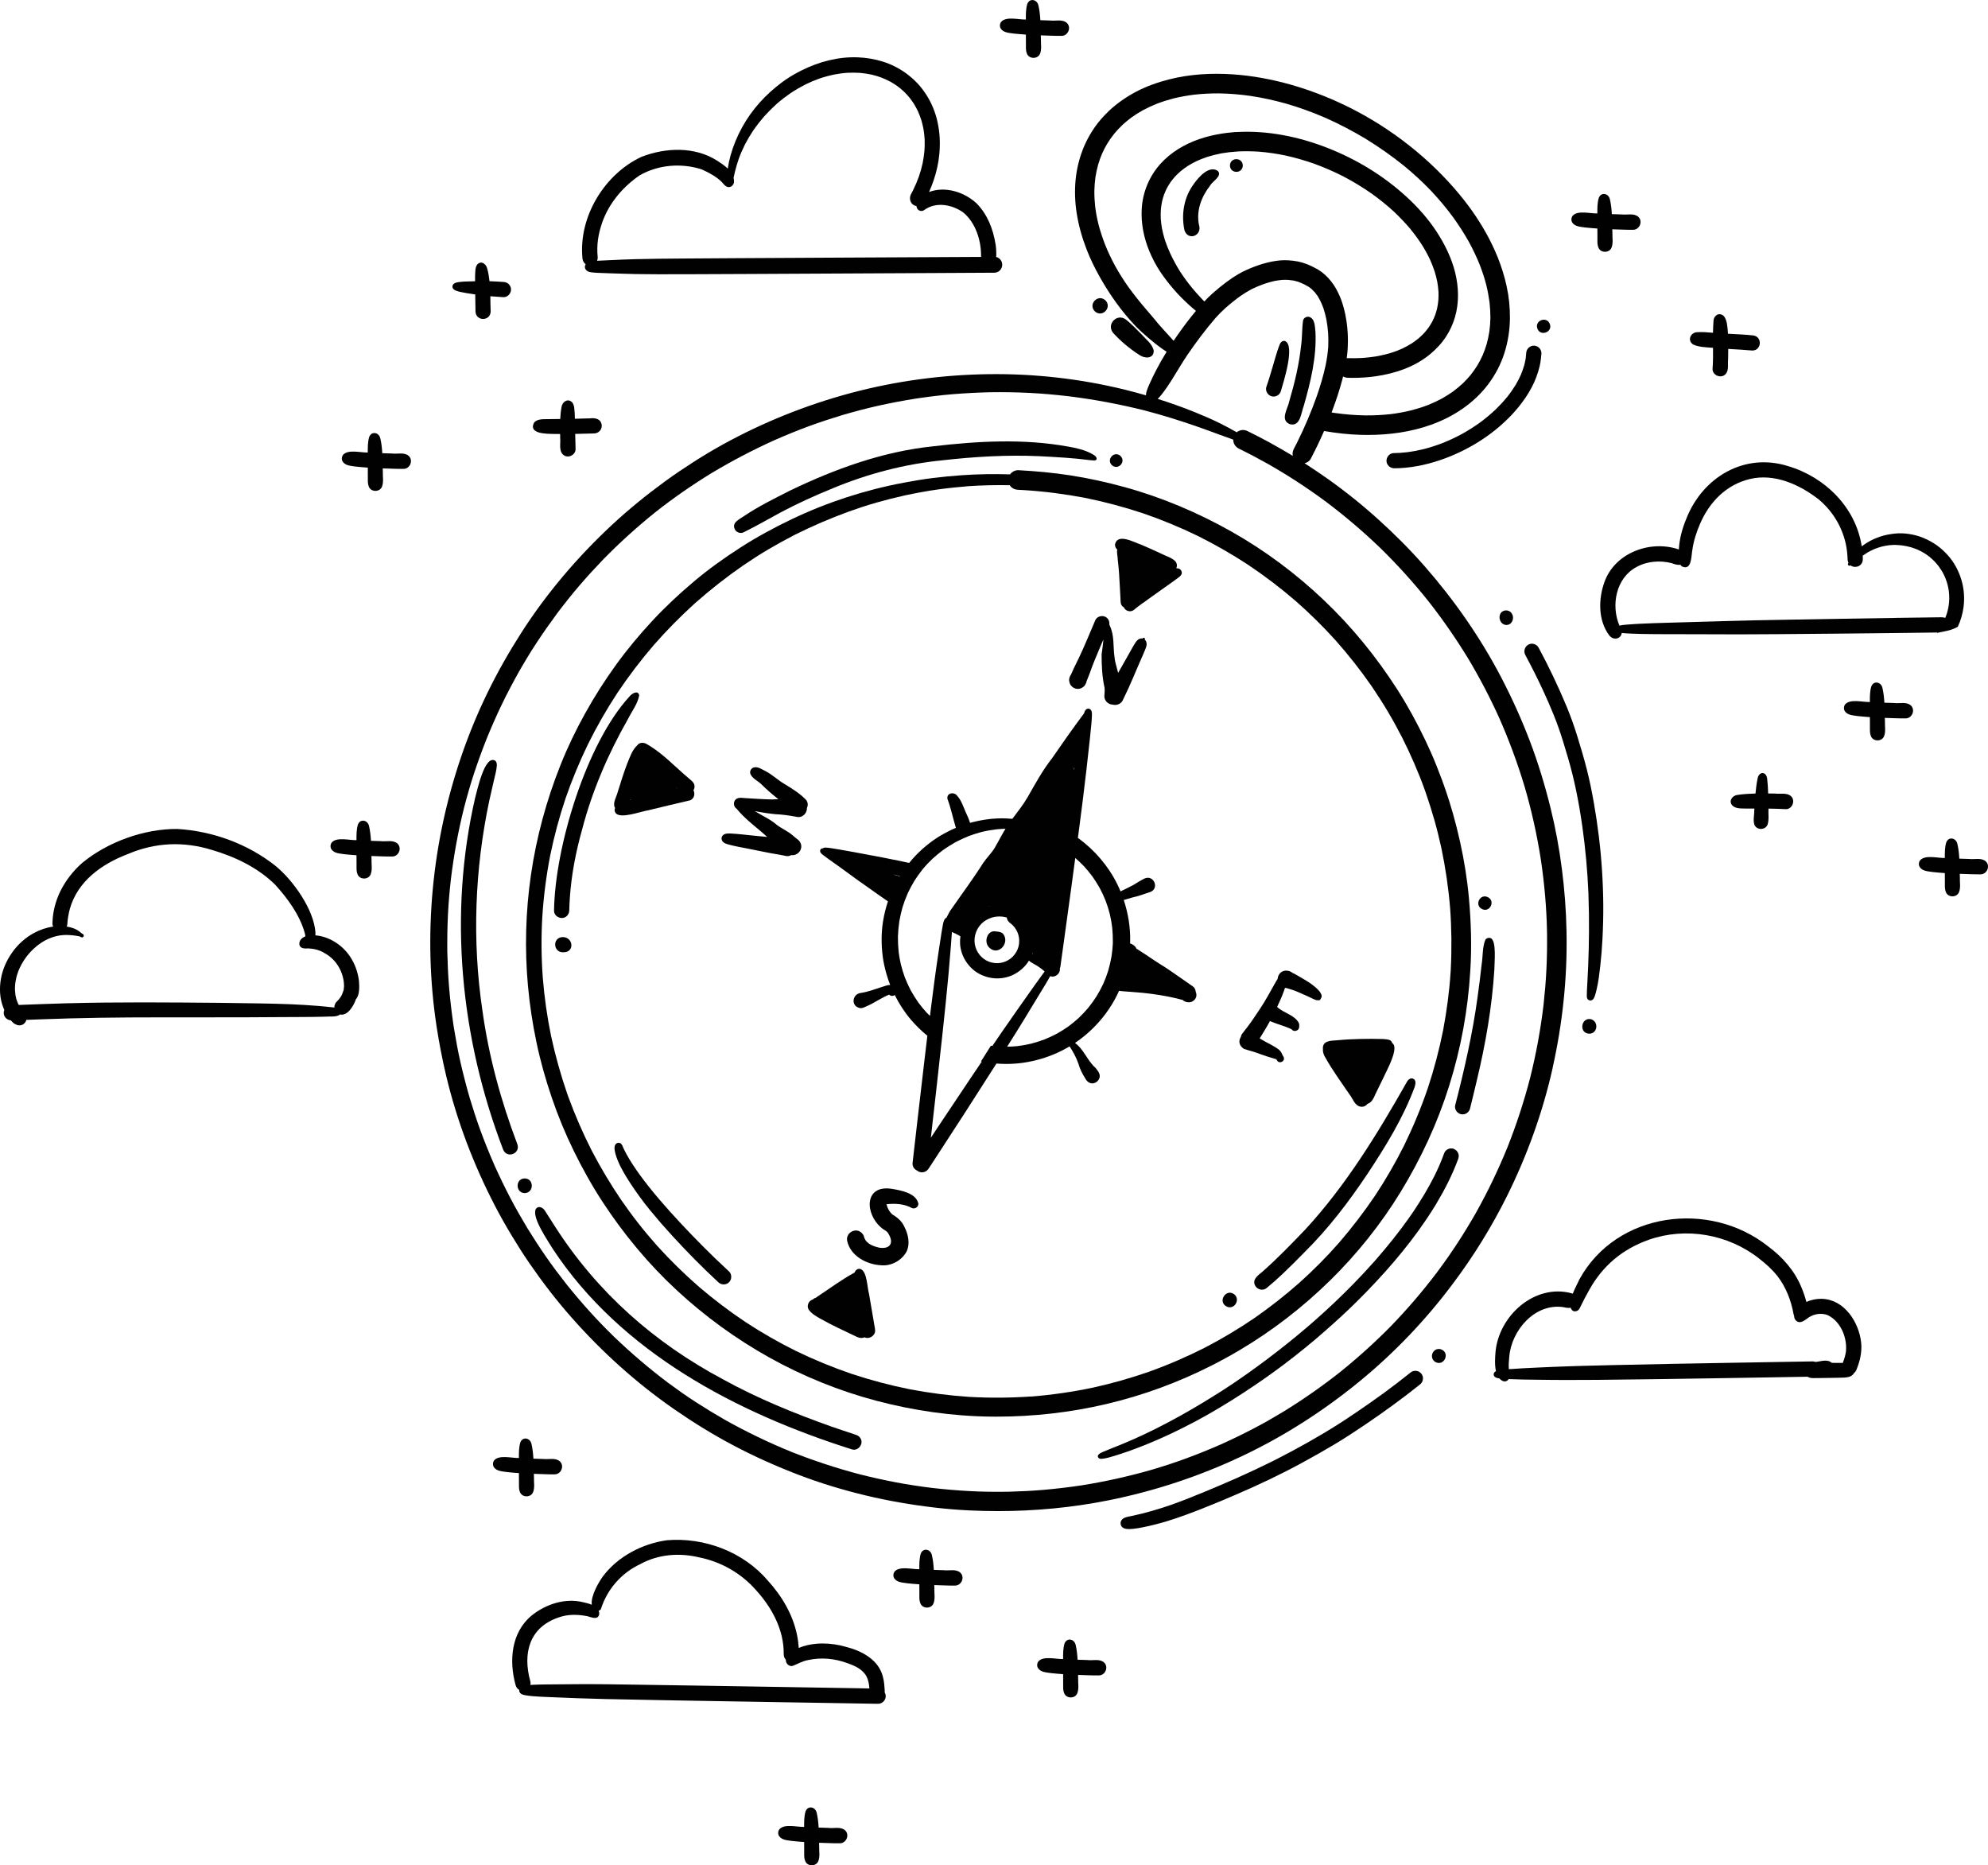 <?xml version="1.0" encoding="UTF-8"?>
<svg xmlns="http://www.w3.org/2000/svg" id="Calque_1" data-name="Calque 1" viewBox="0 0 914.91 858.31">
  <defs>
    <style>
      .cls-1 {
        fill: #010101;
      }
    </style>
  </defs>
  <path class="cls-1" d="M524.47,163.4c2.36,1.66,6.48,1.74,6.5-1.96-.59-3.18-3.58-5.24-5.59-7.58-2.43-2.34-4.69-4.89-7.38-6.93-4.03-2.83-8.85,2.29-5.8,6.15,3.55,3.96,7.77,7.46,12.27,10.32Z"></path>
  <path class="cls-1" d="M508.7,138.18c-3.43-3.11-8.1,1.88-4.82,5.1,3.43,3.11,8.1-1.88,4.82-5.1Z"></path>
  <path class="cls-1" d="M492.09,313.37s0,0,0,0c.06.68.29,1.35.69,1.93.69,1,1.83,1.64,3.05,1.7.07,0,.13,0,.2,0,1,0,1.88-.39,2.66-1.02.47-.39.8-.94,1.06-1.48.18-.37.29-.76.34-1.15.16-.41.35-.8.51-1.2.36-.88.71-1.76,1.02-2.66.69-1.98,1.45-3.95,2.24-5.9,1.28-3.13,2.61-6.24,3.94-9.34-.16,2.29-.52,4.56-.82,6.85-.02,5.15.22,10.3,1.35,15.35.17,1.35-.04,2.68-.1,4.02.07,1.94,1.72,3.62,3.66,3.76.06,0,.11,0,.17-.01.36.1.72.16,1.09.16,1.45,0,2.89-.76,3.56-2.13.91-1.86,1.79-3.73,2.65-5.61,1.59-3.47,3.02-7,4.55-10.5.4-.91.8-1.82,1.2-2.73l.25-.59c.48-1.07,1.11-2.5,1.69-3.96.28-.7.61-1.46.64-2.22.04-.87-.18-1.75-.83-2.32,0-.02,0-.04,0-.06,0-.02,0-.04.01-.06.27-.6-.64-1.07-.94-.48-.02.03-.05.05-.08.08,0,0-.01.01-.02.02-1.23-.26-2.37.56-3.07,1.57-.59.86-1.12,1.78-1.64,2.68-1,1.75-1.97,3.51-2.95,5.26-1.18,2.1-2.38,4.2-3.58,6.29-.78-2.88-1.55-5.49-1.64-7.05-.76-4.88.01-10-2.17-14.59-.07-.15-.15-.36-.25-.59.18-1.44-.46-2.89-1.86-3.57-1.62-.79-3.86-.13-4.6,1.59-2.46,5.75-4.81,11.57-7.49,17.22-.73,1.54-1.5,3.05-2.25,4.59-.5,1.03-.91,2.12-1.42,3.16-.24.32-.44.68-.6,1.08-.1.27-.18.55-.23.84,0,.02,0,.04-.01.06,0,0,0,.02,0,.03-.03.19-.04.38-.05.57,0,0,0,.02,0,.03,0,.01,0,.03,0,.04,0,.1,0,.21.01.31Z"></path>
  <path class="cls-1" d="M572.56,482.69s0,0-.01,0c2.49.76,5.04,1.41,7.5,2.38,2.4.85,4.82,1.64,7.27,2.33.14.12.25.28.34.44.96,2.02,4.04.52,3.08-1.48-.23-.43-.49-.8-.7-1.27-.72-2.16-3.06-3.14-4.88-4.25-1.86-.93-3.66-1.96-5.44-3.02.24-.38.48-.77.71-1.15.58-.95,1.18-1.89,1.75-2.85.78-1.28,1.53-2.62,2.27-3.97.12.05.24.1.35.16,3.14,1.31,6.46,2.12,9.55,3.58.92,1.37,3.22.9,3.53-.73.07-.72.11-1.41-.13-2.13-1.97-3.71-6.86-4.5-9.82-7.23-.06-.07-.12-.11-.17-.17.05-.11.11-.23.16-.34,1.02-2.2,2.03-4.42,2.86-6.7.21-.57.41-1.14.59-1.71.09.01.17.03.26.04.14.02.27.03.41.03.96.29,1.91.61,2.87.88.95.29,2.29.88,3.62,1.46.3.13.6.27.9.4.75.34,1.52.67,2.27,1,.7.32,1.59.76,2.49,1.19.5.23.98.46,1.5.61.36.1.7.1,1.04.04.04.02.08.03.13.04.05.01.1.02.15.02.32,0,.61-.23.69-.55,0,0,0-.01,0-.02.29-.33.49-.7.53-1.16.02-.3-.02-.66-.13-.95-.26-.66-.64-1.22-1.11-1.75-.91-1.02-1.98-1.91-3.06-2.74-2.04-1.57-4.33-2.74-6.53-4.07-.67-.4-1.38-.8-2.12-1.16-.17-.09-.35-.17-.53-.25-.24-.22-.51-.4-.8-.54,0,0,0,0,0,0,0,0,0,0,0,0h0s0,0,0,0c-.16-.08-.32-.15-.48-.21,0,0,0,0,0,0,0,0,0,0,0,0,0,0-.02,0-.03,0-.32-.11-.65-.18-.98-.21,0,0,0,0-.01,0,0,0,0,0-.01,0-.06,0-.12-.02-.18-.03-.84-.12-1.82.16-2.51.63-1.08.74-1.71,1.92-1.77,3.15-.32.47-.6.97-.87,1.43-.61,1.04-1.19,2.09-1.77,3.14-1.18,2.15-2.4,4.29-3.67,6.39-1.34,2.16-2.75,4.27-4.18,6.37-1.18,1.76-2.38,3.52-3.7,5.18-.56.7-1.16,1.5-1.77,2.28,0,0-.01.01-.02.02-.03.04-.06.08-.1.13-.44.53-.73,1.15-.87,1.82-1.06,1.65-.98,3.94,1.54,5.51Z"></path>
  <path class="cls-1" d="M370.95,368.03c-2.85-2.94-6.43-5.17-9.93-7.27-3.03-1.8-5.58-4.29-8.71-5.93-1.71-.78-3.54-2.26-5.52-1.65-1.2.43-1.84,1.73-1.46,2.89.82,2.07,3.14,3.09,4.74,4.5,2.57,2.56,5.29,4.96,8.16,7.17-.98.03-1.96.07-2.94.13-3.89-.08-7.76-.34-11.65-.57-1.67-.03-3.67-.65-5.07.56-1.31,1.33-.88,3.5.4,4.24,4.01,4.96,9.27,8.6,13.93,12.86.04.05.09.1.13.15-1.36-.13-2.72-.24-4.08-.38-2.68-.26-5.35-.58-8.03-.83-1.4-.13-2.8-.27-4.22-.33-1.25-.05-2.95-.21-3.93.73-.76.72-.91,1.72-.39,2.63.67,1.18,2.33,1.53,3.53,1.84,2.64.69,5.35,1.15,8.03,1.68,2.57.5,5.14,1.01,7.7,1.55,2.24.47,4.5.86,6.75,1.23.57.1,1.14.21,1.71.33.39.08.79.14,1.19.23.37.11.74.16,1.1.16.64,0,1.26-.18,1.82-.47,2.91.41,5.59-2.73,4.16-5.68-.64-1.4-2.17-2.08-3.23-3.12-2.28-2.08-5.15-3.25-7.59-5.07-2.83-2.47-6.02-3.86-9.24-5.82-.31-.16-.62-.34-.93-.53,3.18.6,6.38,1.09,9.6,1.41,3.23.1,6.31.62,9.56,1.18,2.78.72,4.94-1.72,4.84-4.13.54-1.13.53-2.53-.46-3.7Z"></path>
  <path class="cls-1" d="M410.44,547.05c-12.84-2.02-12.46,11.49-4.83,17.89,1.03,1,2.61,1.41,3.25,2.75,2.59,4.15.93,7.13-4.03,6.46-2.79-.59-6.08-1.74-7.09-4.68-.14-1.01-.82-1.96-1.64-2.53-2.81-2.08-6.95.62-6.22,4.03,1.5,6.99,8.99,10.93,15.68,11.25,4.66.43,9.54-2.25,11.7-6.4,1.68-3.62.7-7.95-1.08-11.36-1.11-2.52-3.18-4.24-5.48-5.62-1.35-1.17-2.35-2.99-2.71-4.71,3.96-.44,8.26-.19,11.79,1.8,1.38.51,2.99-.62,2.86-2.12-1.09-4.86-8.02-6.05-12.21-6.77Z"></path>
  <path class="cls-1" d="M455.43,436.18c3.94,3.63,9.05-1.83,6.58-5.96-.75-1.39-2.31-1.47-3.66-1.62-4.15-.83-5.83,5.18-2.92,7.58Z"></path>
  <path class="cls-1" d="M544.21,460.06c.52.56,1.2.89,1.97,1.06.26.06.52.1.79.1.01,0,.02,0,.03,0,.61,0,1.27-.1,1.8-.43.39-.24.73-.49,1.03-.84.1-.12.17-.22.23-.31.35-.51.55-1.11.55-1.75,0-.55-.11-1.06-.32-1.52-.07-1.01-.55-2-1.45-2.57-.82-.52-1.61-1.11-2.41-1.67-1.29-.9-2.57-1.81-3.88-2.7-2.86-1.96-5.66-3.99-8.63-5.77-2.2-1.34-4.37-2.89-6.59-4.36-1.16-.77-2.31-1.53-3.49-2.25-.27-.17-.55-.34-.82-.5-.46-1.19-1.65-1.99-2.92-2.43,0-.06,0-.11,0-.17,0-.16,0-.32.01-.49v-.03c0-.09,0-.19.01-.29.14-6.33-.9-12.8-2.95-18.99,1.3-.37,2.6-.78,3.9-1.15,2.81-.6,5.65-1.66,8.39-2.58,4.23-1.66,1.49-8.12-2.78-6.14-1.76.87-3.41,1.91-5.07,2.94-1.93,1.06-3.95,1.98-5.92,2.96-3.6-8.74-9.46-16.43-16.76-22.42-.94-.76-1.89-1.48-2.87-2.18.19-1.45.39-2.9.58-4.34,1.2-9.16,2.37-18.32,3.41-27.5.52-4.68,1.04-9.36,1.56-14.04.25-2.22.48-4.45.67-6.68.09-1.09.19-2.18.22-3.27.03-1,.18-2.21-.45-3.05h0s-.01-.02-.02-.03c0,0-.01-.01-.02-.02-.05-.06-.1-.12-.16-.18,0,0,0,0,0,0-.44-.39-1.1-.54-1.64-.25-.66.35-.95.93-1.18,1.62-.04.12-.07.25-.11.38-5.05,6.77-9.92,13.68-14.71,20.64-4.43,5.64-7.83,11.92-11.37,18.13-2.03,3.45-4.54,6.58-6.93,9.79-.95-.08-1.9-.14-2.85-.18-5.27-.22-10.59.49-15.69,1.79-.31.08-.62.17-.94.26-.5-1.78-1.34-3.46-2.09-5.15-.96-2.22-1.95-5.25-3.72-7.19-1.38-2.09-5.04-1.55-4.59,1.29,0,0,0,0,0,0,1.61,4.28,2.51,8.78,3.83,13.14.03.06.07.11.1.18-2.53,1.07-4.99,2.33-7.35,3.74-2.32,1.38-4.5,3.01-6.59,4.71-1.12.92-2.21,1.91-3.24,2.93-.92.91-1.85,1.83-2.7,2.81-.56.64-1.11,1.3-1.65,1.96-.12-.03-.25-.05-.38-.06-1.28-.27-2.56-.58-3.85-.83-2.73-.52-5.45-1.11-8.18-1.64-4.41-.86-8.83-1.68-13.25-2.48-2.24-.41-4.49-.81-6.74-1.2-1.15-.2-2.3-.39-3.46-.56-.59-.09-1.19-.17-1.79-.23-.56-.05-1.12-.1-1.66.07,0,0,0,0,0,0-.12.04-.24.09-.35.17-.03.02-.04.04-.07.06-.16,0-.33.01-.49.06-.56.18-.84.72-.77,1.29.11.88,1.1,1.52,1.74,2.01.7.54,1.41,1.07,2.13,1.58,1.48,1.07,2.97,2.12,4.47,3.17,2.84,1.99,5.57,4.11,8.4,6.12,1.56,1.11,3.13,2.22,4.7,3.32,1.59,1.11,3.14,2.25,4.73,3.36,1.14.79,2.27,1.59,3.42,2.37.55.37,1.08.76,1.62,1.14-.98,2.93-1.73,5.93-2.23,9-.89,5.45-.86,10.97-.16,16.44.34,2.66.96,5.28,1.68,7.86.48,1.73,1.07,3.44,1.73,5.12-1.27.03-2.5.58-3.72.92-3.27,1.03-6.44,2.31-9.85,2.79-3.9.51-4.59,5.98-.49,6.92,1.26.28,2.37-.47,3.49-.92,3.48-1.51,6.57-3.83,10.11-5.23.75.77,1.82.71,2.57.19,2.03,4.05,4.5,7.89,7.44,11.34,2.31,2.7,4.85,5.16,7.57,7.4-.55,4.52-1.09,9.05-1.61,13.57-.98,8.43-1.97,16.86-2.94,25.3-.76,6.56-1.52,13.13-2.26,19.7-.17,1.54.83,2.96,2.21,3.52.05.04.09.09.15.13.6.42,1.29.62,1.97.62,1.11,0,2.2-.53,2.91-1.48,0,0,.01-.01.02-.02v-.02s.02-.01.03-.02c.01-.02.03-.05.04-.07.01-.02.02-.03.03-.05,1.12-1.75,2.27-3.48,3.41-5.22,4.42-6.77,8.83-13.55,13.21-20.35,4.63-7.18,9.25-14.38,13.83-21.59.26-.41.52-.82.79-1.24,1.49.11,2.99.18,4.49.18,2.79,0,5.57-.2,8.32-.62,5.22-.8,10.3-2.3,15.12-4.46,1.97-.88,3.89-1.89,5.74-3,1.61,2.46,3.04,5.05,4.05,7.94.67,2.53,1.9,4.81,3.29,7.01.32.59.75,1.11,1.3,1.49,2.55,1.85,6.14-1,5.04-3.91-.4-1.04-1.02-1.63-1.72-2.62-3.77-3.26-5.39-8.59-9.48-11.48,6.24-4.19,11.64-9.63,15.81-15.88,1.73-2.59,3.22-5.31,4.49-8.13.22.05.43.09.65.11.53.06,1.05.11,1.58.15.95.07,1.89.13,2.84.2,1.86.13,3.73.28,5.59.46h.1s.07.02.11.02c5.22.54,10.48,1.34,15.63,2.57.65.16,1.66.42,2.66.69ZM494.45,353.11c-.06.33-.11.66-.17.99-.04-.1-.08-.19-.13-.28.1-.24.2-.48.3-.72ZM475.12,438.55c.03.06.06.12.09.18.03.05.07.09.1.14-.1,0-.21,0-.31.02.04-.11.08-.23.12-.34ZM463.35,422.24c.01.12.03.24.06.36.2.91.75,1.62,1.5,2.16,0,0,.01,0,.02.01,0,0,0,0,.01,0,0,0,0,0,0,0,.37.28.72.59,1.05.9.3.31.59.63.87.97.27.35.52.72.75,1.09.21.37.41.74.59,1.13.17.4.32.81.45,1.23.12.43.21.87.29,1.31.06.43.1.86.12,1.3,0,.52-.03,1.04-.07,1.57-.06.42-.14.84-.24,1.25-.11.41-.24.81-.39,1.2-.17.41-.36.81-.57,1.21-.25.42-.51.83-.8,1.22-.27.35-.56.68-.86,1-.3.3-.62.58-.94.85-.37.28-.75.54-1.14.78-.37.21-.76.4-1.14.58-.42.17-.85.33-1.29.46-.39.1-.79.19-1.19.26-.48.06-.96.11-1.44.13-.45,0-.89-.03-1.34-.07-.46-.07-.91-.15-1.37-.25-.45-.13-.88-.27-1.31-.43-.41-.18-.82-.37-1.22-.59-.38-.23-.75-.47-1.11-.73-.35-.28-.68-.56-1.01-.87-.28-.29-.55-.59-.81-.9-.29-.38-.56-.77-.83-1.18-.23-.42-.45-.83-.65-1.26-.16-.41-.31-.83-.44-1.25-.1-.4-.19-.79-.27-1.19-.07-.48-.11-.96-.14-1.45,0-.49.02-.97.06-1.45.07-.48.15-.96.26-1.43.14-.51.3-1,.48-1.49.19-.44.4-.87.63-1.3.25-.4.51-.79.78-1.18.3-.38.6-.74.93-1.09.3-.29.62-.58.94-.85.38-.29.77-.56,1.17-.81.44-.25.89-.48,1.34-.7.5-.21,1.01-.39,1.52-.56.49-.13.99-.24,1.49-.33.54-.07,1.07-.12,1.62-.14.55,0,1.1.03,1.64.08.52.07,1.02.16,1.53.29.13.04.27.07.4.11ZM455.16,417.04c.05-.05.09-.11.14-.17.04.04.08.08.12.12-.09.01-.17.03-.26.04ZM411.21,402.36s.05.01.07.02c.95.25,1.91.52,2.86.76-.03.05-.06.09-.08.14-.64-.27-1.35-.42-1.94-.56-.31-.11-.6-.24-.9-.36ZM427.97,467.45c-.49-.48-1-.95-1.48-1.45-1.35-1.48-2.62-3.03-3.82-4.64-1.28-1.82-2.45-3.7-3.54-5.64-1-1.95-1.89-3.91-2.7-5.94-.7-1.95-1.31-3.93-1.82-5.94-.42-1.87-.79-3.75-1.02-5.66-.25-2.41-.36-4.81-.35-7.23.09-2.34.3-4.64.63-6.95.39-2.22.89-4.41,1.5-6.57.69-2.2,1.49-4.34,2.41-6.44.93-1.96,1.95-3.87,3.07-5.72,1.08-1.68,2.22-3.29,3.45-4.87l.22-.27s.05-.06.07-.09c.11-.13.21-.26.32-.39,1.29-1.56,2.71-3.01,4.17-4.42,1.56-1.42,3.16-2.76,4.85-4.02,1.84-1.31,3.74-2.51,5.71-3.62,1.97-1.05,3.98-1.98,6.06-2.82,1.95-.73,3.92-1.37,5.94-1.91,2.36-.57,4.74-.98,7.15-1.27,1.32-.12,2.64-.19,3.97-.23-.66,1.03-1.29,2.08-1.86,3.17-1.07,1.88-2.05,3.81-3.15,5.67-1.54,2.47-3.65,4.52-5.29,6.91-4.61,7.32-9.76,14.17-14.68,21.29-.67.88-1.23,1.9-1.68,2.89-.2.29-.34.6-.45.92-1.17.54-1.45,2-1.7,3.19-.24,1.16-.44,2.34-.62,3.51-.43,2.64-.82,5.29-1.21,7.94,0,.02-.06.39-.12.76-.04.24-.12.84-.21,1.45-1.27,8.38-2.36,16.88-3.43,25.37-.13,1.01-.25,2.02-.37,3.02ZM461.26,474.6c-1.52,2.23-3.04,4.46-4.56,6.69-.23-.03-.45-.04-.68-.07-.35.54-.7,1.08-1.04,1.62-.91,1.45-1.8,2.91-2.73,4.34-.26.4-.52.8-.8,1.2.13.03.27.05.4.08-1.77,2.62-3.54,5.25-5.31,7.87-4.65,6.93-9.29,13.86-13.91,20.81-1.42,2.13-2.83,4.26-4.24,6.4.87-7.57,1.73-15.14,2.58-22.7.96-8.52,1.91-17.03,2.82-25.55.95-8.89,1.89-17.79,2.7-26.69.39-4.34.76-8.68,1.1-13.02.18-2.24.37-4.48.5-6.72,1.34.63,2.72,1.2,3.91,2.01-.16,1.11-.22,2.24-.16,3.37.31,5.82,3.91,11.35,9.09,14.01,2.48,1.26,5.2,1.96,7.98,1.96.1,0,.2,0,.29,0,2.77-.04,5.61-.75,8.02-2.14,2.48-1.43,4.7-3.39,6.2-5.86.04-.06.07-.12.1-.18.4.41.93.71,1.4,1,.91.56,1.86,1.05,2.76,1.62.93.62,1.82,1.29,2.68,2.01.14.13.28.26.41.4-.28.36-.56.72-.83,1.08-1.2,1.6-2.37,3.23-3.52,4.87-5.07,7.2-10.2,14.36-15.17,21.62ZM512.13,434.33c-.05,1.61-.29,3.76-.61,5.89-.4,2.26-.92,4.48-1.57,6.68-.64,1.98-1.38,3.92-2.22,5.82-.93,1.97-1.95,3.88-3.09,5.74-1.2,1.87-2.5,3.66-3.89,5.39-1.36,1.59-2.79,3.1-4.3,4.55-1.54,1.39-3.12,2.71-4.79,3.94-1.68,1.18-3.4,2.26-5.18,3.27-1.94,1.03-3.92,1.95-5.96,2.76-1.97.73-3.96,1.35-5.99,1.88-2.12.5-4.26.88-6.43,1.14-1.53.15-3.06.21-4.59.24,2.87-4.54,5.73-9.09,8.52-13.68,1.17-1.91,2.34-3.87,3.52-5.82.22-.37.45-.73.67-1.1.12-.19.38-.63.65-1.07l.02-.03s.03-.05.05-.08c.15-.25.33-.55.51-.84.24-.39.47-.78.71-1.16.15-.24.31-.51.48-.79,0,0,0,0,0,0,.01-.02.03-.04.04-.07.04-.07.11-.19.18-.3.21-.34.56-.91.9-1.48.82-1.34,1.79-2.91,2.7-4.51.28-.5.55-1,.83-1.5.35.11.72.18,1.1.18.33,0,.65-.05.95-.16,0,0,0,0,0,0,1.29-.4,2.31-1.54,2.44-2.92.02-.22.01-.43,0-.63.1-.29.18-.58.23-.89.54-3.77,1.05-7.54,1.57-11.3,1.18-8.49,2.35-16.98,3.5-25.47.6-4.4,1.18-8.8,1.77-13.2,1.34,1.16,2.64,2.37,3.87,3.65,1.43,1.54,2.77,3.16,4.02,4.86,1.19,1.68,2.29,3.4,3.3,5.19,1.03,1.92,1.95,3.88,2.76,5.91.78,2.03,1.42,4.11,1.96,6.21.48,2.06.84,4.13,1.1,6.23.21,2.16.31,4.32.29,6.5l-.02.98Z"></path>
  <path class="cls-1" d="M693.36,182.98c-1.58,1.91-3.27,3.71-5.04,5.44-2.29,2.16-4.71,4.17-7.24,6.04-2.63,1.89-5.37,3.61-8.2,5.2-2.94,1.59-5.95,3-9.06,4.24-2.84,1.09-5.73,2.02-8.68,2.78-2.47.6-4.96,1.07-7.48,1.4-2.08.24-4.17.4-6.26.42-1.91.02-3.41,1.84-3.31,3.68.1,1.95,1.75,3.31,3.64,3.31.01,0,.03,0,.04,0,7.08-.06,14.2-1.46,20.89-3.73,12.31-4.18,23.77-11.17,32.78-20.58,1.12-1.17,2.18-2.39,3.21-3.63.06-.07.12-.14.17-.22.03-.03.06-.07.09-.1,1.1-1.37,2.14-2.76,3.13-4.21,2-2.96,3.77-6.18,5.01-9.54.62-1.66,1.15-3.36,1.55-5.09.42-1.84.62-3.7.78-5.57.16-1.9-1.33-3.61-3.22-3.76-1.91-.14-3.6,1.32-3.76,3.23-.07.86-.14,1.71-.24,2.57-.18,1.06-.4,2.1-.66,3.14-.46,1.57-1.01,3.1-1.64,4.61-.7,1.52-1.46,3-2.31,4.45-1.22,1.97-2.53,3.87-3.98,5.68-.08.09-.15.18-.22.27Z"></path>
  <path class="cls-1" d="M713.39,149.52c-1.13-4.42-7.61-2.14-5.73,2.01,1.51,3.17,6.54,1.41,5.73-2.01Z"></path>
  <path class="cls-1" d="M549.56,84.44c-4.65,6.1-6.03,14.03-4.46,21.47,1.6,5.1,8.39,2.61,6.66-2.56-1.27-6.53,1.18-12.9,5.19-18,1.03-2,5.73-4.33,3.5-6.71-3.95-2.7-8.79,2.81-10.9,5.8Z"></path>
  <path class="cls-1" d="M566.04,76.01c-.11,3.89,5.62,4.18,5.91.3.11-3.89-5.62-4.18-5.91-.3Z"></path>
  <path class="cls-1" d="M593.64,195.2c4.89,1.23,5.14-5.31,6.39-8.5,3.15-11,5.93-22.38,5.37-33.91-.29-2.41-.13-6.26-3.05-7.02-1.16-.18-2.27.49-2.64,1.61-.56,3.85-.37,7.82-.92,11.69-.95,8.74-2.92,16.98-5.41,25.47-.61,3.39-4.52,8.76.25,10.65Z"></path>
  <path class="cls-1" d="M585.06,182.31c1.77.59,3.81-.42,4.39-2.23,1.14-4,6.86-21.53,1.8-23.2-1.24-.24-2.11.91-2.45,1.96-1.13,2.95-2.15,6.65-3.07,9.82-.93,3.1-1.81,6.21-2.9,9.26-.64,1.79.47,3.81,2.24,4.39Z"></path>
  <path class="cls-1" d="M514.37,257.19c.56,4.39.81,8.82,1.02,13.23.07,1.68.15,3.36.27,5.04.07,1.25-.07,2.65.95,3.57.2.19.42.33.63.46.1.23.22.46.39.66.58.73,1.48,1.12,2.38,1.12.66,0,1.31-.21,1.84-.65,1.21-1,2.44-1.96,3.72-2.87.43-.29.88-.55,1.3-.87.36-.27.71-.54,1.07-.81.8-.59,1.6-1.16,2.41-1.73,1.96-1.38,3.89-2.79,5.85-4.16.33-.23.84-.58,1.36-.95.91-.64,1.93-1.37,2.95-2.12.56-.42,1.14-.83,1.71-1.25.54-.39,1.02-.8,1.39-1.37.58-.89.15-2.2-.75-2.69-.48-.26-.98-.33-1.49-.31.42-1.04.35-2.26-.46-3.21-1.77-1.79-4.39-2.39-6.58-3.55-3-1.39-6.22-2.88-9.3-4.15-3.15-1.03-10.64-5.35-11.88-.14-.06,1.05.35,1.84,1.03,2.48-.31,1.39.15,2.84.22,4.25Z"></path>
  <path class="cls-1" d="M399.93,595.37c-.83-2.93-.86-10.04-3.74-11.37-1.42-.52-2.43.4-2.94,1.6-5.96,3.21-11.39,7.3-17.03,11.01-.22.13-.4.28-.57.45-.58.17-1.13.47-1.54.89-1.97.47-3.11,3.07-1.82,4.84,1.28,1.78,3.29,2.84,5.14,3.95,5.64,3.18,11.04,5.6,17.02,8.48-.06-.03-.12-.06-.18-.09.08.04.16.08.24.11,0,0,0,0,0,0,1.33.58,2.48.54,3.37.13,2.16,1.01,4.98-.74,4.87-3.2-.03-.71-.19-1.41-.31-2.11-.88-4.89-1.61-9.8-2.5-14.69Z"></path>
  <path class="cls-1" d="M394.52,615.25s0,0-.01,0h0s.01,0,.01,0Z"></path>
  <path class="cls-1" d="M608.85,482.81c-.15,1.24.4,2.81,1.13,3.89,3.25,5.84,7.24,11.22,10.97,16.75,1.66,1.98,2.42,5.37,5.31,5.8,1.21.2,2.41-.39,3.13-1.35,1.83-.45,2.86-2.67,3.63-4.51,1.79-3.7,3.64-7.39,5.4-11.1,1.09-2.29,5.2-10.59,2.31-12.31-.09-.32-.28-.68-.6-1.06-1.08-.75-2.5-.7-3.76-.82-3.41-.12-6.83-.07-10.24-.02-3.64.07-7.02.25-10.69.6-2.86.22-6.94.07-6.61,4.05,0,.02.01.04.02.07Z"></path>
  <path class="cls-1" d="M283.34,374.15c2.32,2.79,11.4-.74,15.09-1.31,6.39-1.54,12.77-3.11,19.14-4.56,1.99-.81,2.37-3.01,1.59-4.62.59-1.03.71-2.32-.04-3.44-.51-.77-1.25-1.32-1.95-1.91-6.37-5.3-12.31-11.89-19.64-15.98-1.39-.83-3.39-.67-4.17.55-2.46,2.2-3.51,5.65-4.76,8.62-1.8,4.64-3.15,9.41-4.69,14.14-.76,2.02-1.94,4.48-.83,6.18-.35.68-.33,1.46.24,2.34ZM311.44,362.56c.05.04.11.09.16.13-.09.01-.17.02-.26.04.03-.06.07-.11.1-.17ZM290.19,367.8c.05.08.11.15.16.22-.09.03-.18.05-.27.08.04-.1.07-.2.1-.3Z"></path>
  <path class="cls-1" d="M581.2,585c-2.18,1.83-5.48,3.93-3.23,7.09,1.14,1.48,3.44,1.85,4.91.64,2.57-2.11,5.05-4.33,7.47-6.61,3.31-3.12,6.51-6.35,9.7-9.6,11.2-11.03,20.68-23.47,29.4-36.53,8.32-12.59,16.27-25.5,21.58-39.74.35-1.19.85-3.07-.54-3.81-1.19-.68-2.39.27-2.96,1.31-13.61,24.01-28.16,47.84-46.98,68.18-6.27,6.53-12.56,13.06-19.35,19.06Z"></path>
  <path class="cls-1" d="M564.69,601.29c3.33,1.41,6.07-2.99,3.61-5.48-3.86-3.46-8.33,3.25-3.61,5.48Z"></path>
  <path class="cls-1" d="M334.32,583.95c-7.24-6.7-14.16-13.71-20.91-20.9-3.4-3.64-6.8-7.41-10.09-11.26-3.19-3.73-6.23-7.57-9.13-11.54-2.06-2.89-4.04-5.84-5.76-8.96-.5-.94-1.01-1.89-1.46-2.85-.37-.79-.69-2.01-1.56-2.41-1.11-.51-2.21.2-2.5,1.32-.21.83-.09,1.7.08,2.52.36,1.77,1.02,3.49,1.74,5.14.73,1.69,1.62,3.31,2.53,4.9.89,1.54,1.83,3.05,2.8,4.53,2.82,4.29,5.82,8.43,9.07,12.4,3.3,4.02,6.71,7.95,10.23,11.79,6.82,7.43,13.89,14.62,21.3,21.47.67.62,1.53.93,2.39.93.94,0,1.87-.37,2.55-1.09,1.29-1.38,1.24-3.66-.16-4.95-.38-.35-.76-.7-1.14-1.05Z"></path>
  <path class="cls-1" d="M241.1,542.27c-4.02.48-3.74,6.57.25,6.74,4.65,0,4.46-7.13-.25-6.74Z"></path>
  <path class="cls-1" d="M393.94,660.25c-3.77-1.27-7.55-2.49-11.31-3.81-17.1-6.08-33.98-12.95-49.88-21.73-31.54-16.79-57.8-39.94-77.18-70.1-1.54-2.35-3.09-4.91-4.67-7.3-.88-1.58-3.06-2.82-4.33-.94-1.9,3.91,5.59,14.55,7.86,18.36,31.38,47.57,84.53,75.42,137.64,92.21,2.85.94,5.51-2.51,3.97-5.04-.46-.83-1.2-1.35-2.09-1.64Z"></path>
  <path class="cls-1" d="M342.24,244.93c5.73-2.83,11.26-5.99,16.87-9.06,7.92-4.22,16.11-7.92,24.42-11.3,15.94-6.59,32.9-11.05,50.11-12.75,14.7-1.67,29.71-2.57,44.55-1.91,7.82.41,15.66.81,23.43,1.83.87-.02,3.2.68,3.07-.83-.23-1.06-1.35-1.59-2.22-2.09-3.33-1.82-7.09-2.66-10.8-3.31-20.6-3.75-41.72-2.55-62.41-.12-23.03,2.4-45.04,10.41-65.8,20.41-7.13,3.63-14.38,7.18-21.02,11.66-2.2,1.58-6.02,3.04-4.11,6.37.79,1.22,2.58,1.84,3.9,1.09Z"></path>
  <path class="cls-1" d="M515.64,209.78c-2.89-2.52-6.66,1.69-3.9,4.3,2.89,2.52,6.66-1.69,3.9-4.3Z"></path>
  <path class="cls-1" d="M703.38,296.63c-1.68.9-2.32,3.06-1.42,4.74,2.95,5.48,5.74,11.05,8.35,16.7,1.61,3.51,3.27,7.27,4.8,11.08,1.54,3.82,2.9,7.7,4.12,11.63l.12.4c.03.09.06.19.09.28l.07.23c1.51,4.88,2.97,9.79,4.19,14.75,1.22,4.94,2.23,9.91,3.11,14.92.49,2.91.96,5.82,1.38,8.75,1.46,10.29,2.4,20.64,2.83,31.03,0,.03,0,.08,0,.12,0,.09,0,.2.01.3v.13c.21,5.7.3,11.5.25,17.3-.04,5.14-.16,10.28-.37,15.42-.09,2.43-.23,4.86-.36,7.29-.07,1.24-.15,2.49-.2,3.73-.03.66-.05,1.31-.06,1.96,0,.58-.06,1.2.07,1.77.18.76.88,1.23,1.59,1.23.32,0,.64-.09.91-.3.75-.55,1.04-1.57,1.31-2.42.28-.87.48-1.77.68-2.66.8-3.37,1.24-7.14,1.66-10.88.43-3.89.74-7.8.95-11.71.28-5.36.43-10.71.39-16.09-.04-5.3-.24-10.6-.58-15.89-.68-10.46-1.96-20.89-3.79-31.21-.9-5.11-1.92-10.19-3.21-15.21-1.27-5-2.73-9.95-4.26-14.87l-.23-.74c-1.34-4.3-2.98-8.96-4.89-13.54-3.82-9.14-8.09-18.09-12.79-26.83-.9-1.68-3.06-2.33-4.74-1.42Z"></path>
  <path class="cls-1" d="M732.27,469c-4.6-1.06-5.84,6.38-.94,6.66,3.93.04,4.55-5.49.94-6.66Z"></path>
  <path class="cls-1" d="M692.05,281.07c-2.85,1.03-2.4,5.51.36,6.37,2.92.89,4.86-2.55,3.43-4.96-.67-1.36-2.41-1.93-3.78-1.41Z"></path>
  <path class="cls-1" d="M685.9,431.65c-.88-.29-1.81.03-2.32.8-1.43,3.51-1.08,7.58-1.7,11.3-.54,5.04-1.17,10.04-1.88,15.06-2.28,16.8-6.07,33.35-10.29,49.76-.47,1.85.9,3.76,2.7,4.14,1.84.43,3.76-.86,4.14-2.7,1.08-4.3,2.11-8.62,3.13-12.93,4-16.7,6.96-33.68,8.04-50.83-.03-2.79,1.19-13.76-1.81-14.59Z"></path>
  <path class="cls-1" d="M684.02,412.56c-2.98-.72-4.99,3.28-2.69,5.29,4.08,3.17,7.68-3.82,2.69-5.29Z"></path>
  <path class="cls-1" d="M669.24,528.71c-.86-.36-1.86-.36-2.71,0-.8.34-1.57,1.03-1.86,1.86-1.28,3.6-2.82,7.1-4.51,10.52-1.42,2.81-2.93,5.57-4.54,8.28-1.55,2.62-3.2,5.17-4.87,7.71,0,.01-.02.02-.02.04,0,0,0-.01.01-.02.03-.04.07-.1.11-.16.02-.03.04-.06.06-.09-.08.12-.16.23-.23.35,0,0-.01.02-.02.02-.05.08-.12.18-.19.28l-.09.13c-.71,1.05-1.48,2.15-2.26,3.25-4.57,6.45-9.55,12.59-14.73,18.56-.07.08-.14.16-.2.23-.03.03-.05.06-.08.09-.04.04-.1.11-.16.18-.03.03-.06.07-.09.1-.07.08-.16.18-.24.28-3.22,3.64-6.55,7.18-9.95,10.66-5.59,5.71-11.4,11.2-17.39,16.49-.05.04-.11.1-.18.16-.1.09-.21.19-.33.29-5.32,4.66-10.85,9.22-16.51,13.61-6.28,4.88-12.69,9.59-19.26,14.06-.32.21-.64.43-.95.65-4.63,3.12-9.34,6.11-14.12,8.99-3.46,2.08-6.95,4.13-10.48,6.1-3.52,1.96-7.09,3.84-10.68,5.67-.26.13-.56.29-.86.44-1.58.79-3.17,1.56-4.78,2.32-3.55,1.68-7.13,3.29-10.77,4.78-1.93.79-3.87,1.58-5.82,2.34-.9.35-1.8.72-2.68,1.11-.83.36-1.81.73-2.38,1.46-.49.62-.14,1.5.58,1.73.24.08.48.11.73.11.05,0,.11,0,.16,0,1.99-.15,3.95-.77,5.85-1.34,1.82-.55,3.64-1.15,5.44-1.78.16-.06.36-.13.56-.19,1.09-.38,2.24-.79,3.38-1.21,7.49-2.79,14.8-6.03,21.94-9.61l.03-.02.09-.04c.11-.06.26-.13.4-.2h.02c.07-.05.14-.08.21-.12l.23-.12c3.43-1.72,7.02-3.61,10.54-5.62,7.21-4.11,14.27-8.5,21.14-13.15,4.81-3.24,9.55-6.59,14.18-10.09,6.55-4.95,12.94-10.13,19.1-15.56.03-.03.12-.1.2-.18h0c.1-.09.21-.19.31-.28l.08-.07s.02-.02.04-.04c4.79-4.2,9.48-8.52,14-13.01,5.88-5.83,11.53-11.87,16.91-18.16,5.11-6,9.97-12.23,14.38-18.76.12-.18.27-.4.42-.62l.09-.13c1.52-2.24,3.05-4.61,4.49-7.02,3.95-6.59,7.45-13.42,10.09-20.64.33-.89.38-1.83,0-2.71-.35-.84-1.03-1.52-1.87-1.86Z"></path>
  <path class="cls-1" d="M269.55,121.59c-.16.25-.29.54-.35.9-.17,1.02.48,1.95,1.32,2.37.5.25,1.06.38,1.61.45.49.07.99.12,1.48.15.58.04,1.16.07,1.75.1,3.83.19,7.67.25,11.51.39,1.8.06,3.61.13,5.41.15,1.88.02,3.76.02,5.64.06,3.73.08,7.47.03,11.2.03,3.78,0,7.56-.01,11.33-.02,7.93-.02,15.86-.07,23.79-.1,7.98-.03,15.95-.07,23.93-.12,8.08-.04,16.16-.07,24.24-.12,7.9-.04,15.81-.08,23.71-.12,7.68-.03,15.35-.07,23.03-.12,5.47-.03,10.94-.06,16.41-.09.05,0,.1,0,.15,0,.66,0,1.32,0,1.97-.01,1.91,0,3.53-1.62,3.56-3.63.02-1.74-1.2-3.28-2.8-3.62.02-.14.05-.27.06-.42.04-1.81-.04-3.63-.32-5.42-1.15-6.97-3.63-13.63-8.78-18.86-5.73-5.27-14.47-7.96-21.82-5.2.78-1.76,1.49-3.56,2.11-5.39,1.33-3.92,2.25-8.04,2.62-12.18.22-2.47.29-4.93.15-7.4-.13-2.4-.47-4.76-.96-7.1-.96-4.51-2.76-8.91-5.23-12.72-1.2-1.85-2.53-3.62-4.04-5.21-1.61-1.7-3.35-3.21-5.21-4.59-3.21-2.32-6.78-4.15-10.52-5.34-3.82-1.22-7.76-1.87-11.76-2.03-8.94-.34-17.86,2.02-25.91,6.05-.26.13-.51.26-.77.39-2.92,1.48-5.78,3.25-8.44,5.25-3.61,2.72-6.99,5.75-10.03,9.16-3.08,3.45-5.79,7.24-8.04,11.33-2.25,4.08-4.05,8.4-5.32,12.92-.56,1.99-.99,4.05-1.29,6.1-1.49-1.45-3.32-2.64-4.89-3.65-10.33-6.6-23.73-6.08-34.85-1.75-16.83,7.83-29.1,27.48-27.13,46.84.18,1.21.74,2.05,1.47,2.56ZM277.04,102.66c3.16-9.12,9.6-16.68,17.32-21.96,8.62-4.96,19.25-5.76,28.57-2.76,3.21,1.45,6.44,3.13,9.04,5.6.89.88,1.6,2.15,2.86,2.49,1.48.35,2.69-.67,2.96-2.16.05-.73-.03-1.4-.19-2.05.2-.96.42-1.92.65-2.87.5-2.06,1.12-4.09,1.82-6.09.72-2.03,1.72-4.24,2.79-6.42,1.14-2.19,2.39-4.29,3.75-6.34,1.62-2.32,3.34-4.52,5.18-6.64,1.82-2.01,3.72-3.91,5.72-5.72,2.04-1.76,4.16-3.39,6.36-4.91,2.24-1.48,4.55-2.81,6.93-4.03,2.06-.99,4.15-1.88,6.29-2.65,2.29-.77,4.61-1.4,6.98-1.88,1.92-.35,3.86-.64,5.81-.76.38-.02.46-.03.54-.03,1.81-.07,3.61-.05,5.41.06,1.86.17,3.69.45,5.51.85,1.42.35,2.8.77,4.18,1.26,1.48.58,2.9,1.24,4.31,1.98,1.06.61,2.09,1.26,3.1,1.96,1.09.81,2.13,1.68,3.13,2.61.89.89,1.74,1.81,2.55,2.79.69.89,1.34,1.81,1.96,2.75.67,1.11,1.29,2.25,1.86,3.42.59,1.34,1.12,2.7,1.58,4.11.38,1.32.71,2.66.97,4.01.27,1.59.45,3.2.55,4.82.07,1.81.03,3.61-.1,5.41-.18,1.88-.45,3.74-.82,5.58-.46,2.07-1.02,4.11-1.71,6.11-.79,2.22-1.71,4.38-2.76,6.48-.28.55-.57,1.1-.86,1.64-.95,1.74-.51,3.97,1.15,5.02.41.26.86.4,1.32.46.06.56.27,1.1.67,1.6.75.78,1.95.9,2.85.31,5.36-4.03,12.9-2.62,18.04,1.07,5.61,4.65,8.23,12.66,8.19,20,0,.16.03.29.05.44-5.89.03-11.77.06-17.65.09-7.92.04-15.85.09-23.78.12s-15.86.08-23.79.12c-8.04.04-16.08.06-24.12.13-8.05.06-16.1.08-24.15.13-7.77.04-15.54.08-23.31.15-3.79.03-7.59.07-11.38.1-3.71.04-7.42.13-11.13.2-3.71.07-7.43.3-11.15.44-1.93.07-3.86.15-5.79.27-.17.01-.34.02-.51.03.21-.53.33-1.15.27-1.85-.56-5.23.27-10.54,1.99-15.48Z"></path>
  <path class="cls-1" d="M891.49,291.25c.13-.03.26-.07.4-.1-.02,0-.05.01-.08.02.03,0,.06-.01.08-.02.02,0,.04-.01.06-.01,0,0-.01,0-.02,0,.43-.09.86-.18,1.29-.27.69-.14,1.37-.28,2.06-.42.09-.02.17-.03.26-.05-.07.01-.15.03-.22.04.07-.02.15-.03.22-.04-.19.04-.38.08-.57.11.02,0,.03,0,.05-.01.35-.07.69-.15,1.04-.23,0,0,0,0,0,0,.61-.15,1.21-.3,1.81-.49.68-.23,1.35-.48,2.01-.78.39-.19.77-.39,1.14-.6,1.32-2.82,2.18-5.81,2.61-8.89.59-4.21.26-8.57-.95-12.64-1.23-4.14-3.34-8.13-6.24-11.35-1.53-1.7-3.2-3.26-5.07-4.59-1.95-1.39-4.04-2.51-6.25-3.43-2.04-.85-4.22-1.42-6.4-1.76-2.2-.35-4.46-.46-6.67-.21-2.25.25-4.5.62-6.64,1.36-2.08.71-4.12,1.56-5.99,2.73-.9.56-1.78,1.15-2.62,1.79-2.69-17.75-16.66-31.82-33.92-36.93-20.08-6.33-39.29,5.12-46.77,24.13-1.89,4.52-3.23,9.33-3.47,14.23-13.08-4.51-29.4,1.48-34.24,14.97-2.82,7.84-2.98,17.55,2.14,24.48,1.95,2.67,5.56,1.67,5.79-1.02.04,0,.07,0,.11.01,1.46.16,2.92.22,4.38.29,3.04.14,6.09.18,9.13.21.11,0,.56,0,1.01.01h.05c.09,0,.17,0,.26,0,1.54.01,3.14.02,4.74.03,4.07.02,8.14.02,12.21.02,4.77,0,9.54,0,14.31.04,1.85.01,3.7.02,5.55.02,2.55,0,5.09-.01,7.64-.02,4.38-.02,8.77-.02,13.16-.07,8.83-.11,17.66-.14,26.5-.23,8.49-.09,16.98-.16,25.47-.27,3.9-.05,7.8-.09,11.7-.14,3-.04,6-.09,9-.12-.02.07-.06.13-.07.2ZM872.3,284.34c-8.33.14-16.67.25-25,.39-8.8.15-17.6.3-26.4.46-8.8.16-17.61.31-26.41.59-8.92.28-17.85.5-26.77.77-4.41.13-8.83.25-13.23.48-2.14.12-4.27.25-6.41.44-.94.08-1.88.19-2.79.42-3.95-9.33-1.63-21.84,7.73-26.91,4.9-2.78,10.95-3.22,16.35-1.84,1.38.55,2.76.95,3.96.71.19.32.43.6.76.8,4.62,2.1,4.21-5.09,4.8-7.85.56-4.01,1.84-7.86,3.42-11.58,4.32-10.15,12.07-18.2,23.04-20.81,11.3-2.7,22.86,2.55,31.67,9.41,7.13,5.93,11.94,14.59,13,23.83.15,1.31.25,2.62.29,3.94.05.54.19,1.01.39,1.42-.05.07-.09.13-.14.2-.23.31-.13.77.18.99.28.2.63.14.87-.07,2.05,1.59,5.75.5,5.69-2.95,0-.5-.03-1-.05-1.49.77-.54,1.56-1.07,2.37-1.56.91-.5,1.83-.96,2.78-1.39.21-.09.43-.18.65-.27.91-.36,1.86-.64,2.8-.92,1.09-.27,2.18-.48,3.3-.64.98-.1,1.95-.17,2.92-.18,1.32.03,2.62.16,3.92.33,1.16.19,2.3.44,3.44.75.96.3,1.91.63,2.84,1,1.05.47,2.06.99,3.06,1.56.88.55,1.73,1.14,2.56,1.77.81.66,1.57,1.36,2.32,2.1.7.74,1.36,1.51,1.98,2.31.62.86,1.2,1.74,1.75,2.65.52.95.98,1.91,1.4,2.9.36.93.66,1.88.94,2.84.26,1.03.46,2.07.61,3.12.12,1.12.19,2.24.19,3.37-.03,1.07-.12,2.13-.26,3.2-.17,1.07-.4,2.12-.69,3.17-.26.85-.57,1.69-.9,2.52-.48-.19-1-.29-1.54-.28-.26,0-.52,0-.77,0-.07,0-.13,0-.2,0-6.8.12-13.61.16-20.41.28Z"></path>
  <path class="cls-1" d="M407.17,778.04c-.12-2.09-.25-4.18-.79-6.22-1.84-8.05-9.76-12.19-17.17-14.05-6.67-1.94-14.96-2.28-21.61.55-.13-2-.38-3.99-.79-5.95-1.92-9.48-7.01-17.99-13.46-25.09-11.3-13.23-29.25-19.98-46.48-18.53-11.31,1.61-22.5,7.42-29.42,16.64-1.78,2.45-5.69,8.99-5.09,13.05-1.25-.54-2.63-.88-3.76-1.12-8.33-2.15-17.3.76-23.88,6.03-9.52,7.83-10.53,20.93-7.41,32.12.3,1.04.91,1.73,1.64,2.12-.04.38.02.77.21,1.11.57,1.02,1.87,1.24,2.92,1.42,1.05.18,2.12.3,3.18.39,2.5.21,5,.31,7.5.41,8.73.38,17.46.72,26.19.91,9.04.2,18.07.38,27.11.53,9.05.15,18.11.32,27.16.47,8.95.14,17.9.3,26.85.45,8.74.14,17.48.29,26.23.43,5.77.1,11.55.2,17.33.29.03,0,.07,0,.1,0,.13,0,.26,0,.39,0,1.91,0,3.5-1.58,3.51-3.49,0-.65-.19-1.24-.5-1.76.04-.23.07-.47.06-.72ZM397.09,776.89c-8.02-.12-16.04-.27-24.07-.4-8.89-.14-17.77-.29-26.66-.44-9.06-.15-18.12-.29-27.18-.44-8.96-.15-17.91-.27-26.88-.41-8.8-.14-17.62-.28-26.43-.22-4.5.03-9,.06-13.51.11-2.32.03-4.64.04-6.95.16-.44.02-.88.05-1.32.09.12-.52.13-1.1-.04-1.73-3.55-12.81-.52-24.77,13.05-29.34,4.24-1.55,8.79-1.42,13.17-.58,1.92.47,4.94,2.01,5.51-.97.02-.57-.09-1.07-.28-1.52.38-.12.74-.35,1.02-.69,2.87-9.18,9.47-16.74,18.24-20.82,8.26-4.52,17.89-5.23,26.96-3.07,10.08,2.01,19.31,7.26,26.11,14.97,7.41,8.12,13.03,18.44,12.85,29.71.03,1.05.41,1.85.98,2.42-.03.43.03.87.23,1.31.45,1.02,1.62,1.81,2.77,1.57,2.39-.83,4.58-2.26,7.13-2.69,6.16-1.37,12.49-.75,18.38,1.47,3.41,1.2,7.03,2.84,8.71,6.25.81,1.65,1.08,3.49,1.22,5.3,0,0,0,.01,0,.02-1.01-.02-2.01-.03-3.02-.05Z"></path>
  <path class="cls-1" d="M838.42,597.64c-2.35-.03-4.87.44-7.09,1.46-.61-2.3-1.36-4.56-2.3-6.76-3.12-7.62-8.67-13.9-15.33-18.84-26.9-21.35-69.73-15.9-86.78,15.12-.67,1.5-2.09,4.07-3.11,6.69-.15-.07-.29-.14-.45-.18-17.09-4.67-33.69,10.41-35.11,27.12-.18,2.26-.45,5.79.22,8.7-.31.14-.59.33-.79.63,0,0,0,0,0,0-.33.48-.38,1.15-.03,1.65.52.75,1.48.94,2.37,1.05.52.59,1.16,1.06,1.96,1.33,1.12.19,1.88-.27,2.32-1.01,2.08.09,4.17.15,6.25.19.27,0,.88.02,1.5.03,1.83.04,3.92.06,6,.08,4.51.05,9.02.12,13.53.1,4.52-.02,9.04-.01,13.56-.05,9.23-.09,18.46-.21,27.68-.33,8.97-.12,17.94-.26,26.92-.41,7.96-.13,15.92-.26,23.87-.39,6.08-.1,12.17-.19,18.25-.31,1.46.91,3.3.56,4.96.61,2.72-.04,5.49-.09,8.26-.12,2.66-.21,6.71.49,8.2-2.21.5-.41.9-.95,1.12-1.58,1.61-3.93,2.6-8.2,2.13-12.46-1.01-9.41-7.83-19.87-18.12-20.09ZM849.55,621.88c-.26,1.82-.83,3.57-1.48,5.29-1.72-.09-3.49.05-5.12-.08-2-1.83-4.95-.61-7.42-.39-.45-.17-.93-.25-1.42-.24-4.61.09-9.22.15-13.82.23-8,.14-16,.28-24.01.41-9.05.16-18.11.32-27.17.49-9.01.17-18.02.37-27.03.57-4.62.1-9.24.2-13.85.35-4.56.15-9.13.26-13.69.47-4.51.21-9.03.38-13.54.63-2.2.12-4.41.25-6.61.42-.13-1.87-.02-3.76.19-5.62.97-12.22,11.73-24.75,24.77-22.95,1.16.29,2.42.48,3.51.31.15.43.36.83.68,1.16.7.65,1.76.61,2.53.12.8-.5,1.16-1.49,1.54-2.3,1.17-2.42,2.44-4.79,3.76-7.14,6.17-11.16,15.32-18.83,27.4-23.12,17.15-6.02,36.67-2.56,50.94,8.73-.05-.03-.08-.06-.1-.07-.05-.04-.09-.07-.14-.1,3.16,2.4,6.11,5.09,8.59,8.2-.02-.02-.04-.04-.06-.07,3.94,5.11,6.33,11.3,7.45,17.63.05.28.13.53.24.77.01.69.22,1.36.73,1.94,2.01,2.15,4.37-.23,6.15-1.41,2.55-1.59,5.83-2.06,8.64-.91,5.93,2.9,8.94,10.29,8.33,16.66Z"></path>
  <path class="cls-1" d="M845.14,633.98s-.03,0-.04,0c0,0,0,0-.01,0,0,0,.06,0,.06,0Z"></path>
  <path class="cls-1" d="M821.77,372.34c3.02.15,4.67-3.95,2.48-5.98-1.99-1.74-4.96-.89-7.39-1.2-1.04-.01-2.08-.03-3.13-.04-.06-2.19-.17-4.37-.42-6.54-.28-3.81-3.95-3.79-4.48-.11-.45,2.2-.72,4.43-.92,6.67-2.79.07-5.58.24-8.33.65-2.06.25-3.94,2.33-2.69,4.39,1.56,2.24,4.8,1.76,7.2,1.89,1.11-.01,2.21-.02,3.32-.02-.02.28-.04.57-.06.85.05,1.95-.64,4.54.05,6.56,1.01,2.65,5.03,2.6,6.06,0,.77-2.34.29-4.94.42-7.38,2.64.04,5.27.11,7.91.25Z"></path>
  <path class="cls-1" d="M254.66,199.68c1.04.02,2.09.03,3.13.03,0,.57,0,1.14.01,1.72.3,2.59-.78,6.02,1.48,7.9,2.18,1.78,5.68.04,5.61-2.76-.06-2.3-.12-4.6-.17-6.9,2.91-.05,5.81-.14,8.72-.22,1.91-.05,3.5-1.55,3.5-3.5-.16-3.11-2.78-3.78-5.43-3.44-2.31.07-4.62.13-6.93.18-.03-1.65-.09-3.29-.29-4.92-.15-1.06-.42-2.31-1.36-2.97-2.01-1.5-4.21.36-4.5,2.49-.34,1.82-.51,3.66-.6,5.51-2.05.02-4.11.03-6.16.07-1.98.04-4.45-.07-5.86,1.57-2.8,5.25,5.65,5.16,8.83,5.24Z"></path>
  <path class="cls-1" d="M779.23,158.53c2.82,1.27,6.05,1.26,9.14,1.53.02,3.22.02,6.44-.22,9.64-.14,3.02,3.95,4.67,5.98,2.47,1.68-1.85.9-4.65,1.18-6.94,0-1.55.03-3.11.05-4.67,3.69.22,7.4.41,11.1.74,4.26,0,4.71-6.33.47-6.94-3.88-.44-7.78-.56-11.68-.78-.09-1.63-.25-3.24-.52-4.85-.36-1.55-.97-3.65-2.73-4.07-1.76-.47-3.21,1.04-3.39,2.71-.16,1.91-.23,3.83-.26,5.75-2.41-.2-4.84-.4-7.28-.26-3.11.11-4.68,3.87-1.85,5.67Z"></path>
  <path class="cls-1" d="M209.62,133.66c.71.31,1.47.5,2.23.67,1.66.37,3.34.64,5.03.88.61.09,1.22.18,1.83.27.05,2.61.11,5.23.12,7.84.16,4.6,6.85,4.58,6.98,0-.1-2.32-.11-4.66-.15-7,1.99.17,3.98.3,5.97.42.06,0,.12,0,.18,0,1.83,0,3.34-1.67,3.37-3.45.02-.92-.34-1.83-.99-2.49-.66-.69-1.52-1-2.46-1.06-2.15-.14-4.3-.27-6.45-.34-.21-1.95-.52-3.88-1.04-5.78-.51-2.19-2.8-3.91-4.62-1.89-1.07,1.48-.84,3.53-.98,5.27,0,.81,0,1.61,0,2.42-1.43.02-2.86.04-4.29.11-1.09.05-2.2.11-3.28.28-1.04.16-2.21.39-2.71,1.44-.5,1.04.37,2.04,1.27,2.42Z"></path>
  <path class="cls-1" d="M434.29,722.53c-1.51-.04-3.02-.09-4.53-.14-.13-2.26-.36-4.5-.87-6.71-.54-2.84-4.06-3.66-5.16-.72-.67,2.29-.65,4.72-.64,7.12-.01,0-.02,0-.03,0-3.23.1-9-1.57-11.32,1.05-.69.87-.79,2.18-.2,3.13,1.31,1.98,3.99,1.95,6.11,2.3,1.81.2,3.63.34,5.45.47,0,1.63.02,3.25.02,4.88,0,1.31-.08,2.63.45,3.85.99,2.63,5.08,2.63,6.07,0,.83-2.15.29-4.53.38-6.78-.02-.53-.03-1.07-.05-1.6,1.73.06,3.45.12,5.18.17,1.44.04,2.89.09,4.33.06,3.02.05,4.68-3.87,2.47-5.96-2.06-1.82-5.15-.8-7.66-1.11Z"></path>
  <path class="cls-1" d="M649.25,631.49c-.17.14-.34.27-.51.41-3.84,3.07-7.73,6.06-11.69,8.96-4.38,3.21-8.85,6.3-13.34,9.35-2.6,1.75-5.21,3.52-7.88,5.2-9.37,5.92-19.09,11.34-28.97,16.36-.18.09-.36.18-.54.27-.08.04-.41.21-.74.37-.13.06-.25.13-.38.19-.06.03-.12.06-.17.09-5.07,2.5-10.18,4.9-15.34,7.21-5.13,2.3-10.32,4.47-15.5,6.63-5.13,2.14-10.3,4.18-15.54,6.04-5.9,2.01-11.91,3.77-18.01,5.05-.8.15-1.64.27-2.41.53-.88.29-1.71.68-2.19,1.53-.6,1.06-.36,2.45.62,3.2.67.51,1.48.65,2.3.7.22.01.45.02.67.02.57,0,1.15-.04,1.72-.09,1.69-.15,3.36-.47,5.02-.81,3.57-.73,7.28-1.67,10.9-2.78,5.54-1.7,10.96-3.75,16.35-5.87,5.08-2,10.12-4.12,15.14-6.28,10.51-4.51,20.86-9.41,30.89-14.89,4.93-2.69,9.81-5.44,14.62-8.32,4.8-2.88,9.46-5.94,14.09-9.07,8.62-5.84,17.04-11.94,25.17-18.45,1.49-1.19,1.82-3.38.63-4.91-1.15-1.49-3.42-1.82-4.91-.63Z"></path>
  <path class="cls-1" d="M663.03,620.84c-3.59-.89-5.62,3.91-2.46,5.89,4.15,2.21,7.02-4.43,2.46-5.89Z"></path>
  <path class="cls-1" d="M557.97,628.18c4.03-2.07,8.18-4.34,12.24-6.74,15.17-8.95,29.2-19.79,41.78-32.1,12.46-12.2,23.52-26.01,32.62-40.89,9.36-15.31,16.95-31.66,22.32-48.8,5.38-17.12,8.65-34.85,9.71-52.77l.06-.95c.64-10.43.33-21.51-.66-32.52-.78-8.7-2.17-17.38-4.06-25.9-1.93-8.72-4.32-17.34-7.32-25.75v-.04c-.06-.15-.11-.3-.17-.44-.09-.25-.18-.5-.27-.74-.02-.06-.04-.11-.06-.17-.21-.59-.43-1.18-.64-1.78-.8-2.16-1.64-4.31-2.49-6.45-1.57-3.94-3.3-7.82-5.13-11.64-3.82-7.96-8.04-15.75-12.81-23.19-9.54-14.89-20.73-28.66-33.53-40.87-12.88-12.29-27.29-23.07-42.79-31.82-15.47-8.73-31.97-15.73-49.11-20.45-8.28-2.28-16.67-4.12-25.16-5.44-7.8-1.21-15.65-1.92-23.53-2.35-.08,0-.15-.01-.23-.01-.08,0-.17-.01-.25-.01-1.48.04-2.81.78-3.63,1.92-7.42-.22-14.85-.12-22.26.4-4.54.32-9.06.75-13.57,1.32-4.44.56-8.85,1.31-13.25,2.14-17.79,3.36-35.21,9.03-51.55,16.84-8.05,3.85-15.92,8.12-23.42,12.94s-14.79,10.02-21.6,15.78c-6.62,5.6-12.98,11.5-18.88,17.86-5.94,6.39-11.55,13.09-16.67,20.15-5.24,7.23-10.04,14.77-14.38,22.58-4.25,7.65-8.08,15.59-11.32,23.73-6.48,16.26-11.08,33.23-13.6,50.56-2.46,16.91-2.93,34.14-1.37,51.15.8,8.75,2.12,17.41,3.93,26,1.81,8.62,4.21,17.1,7.05,25.43,2.84,8.33,6.21,16.51,10.09,24.41,3.98,8.13,8.39,16.05,13.36,23.63,9.65,14.74,21.01,28.43,33.94,40.42,13,12.06,27.38,22.52,42.88,31.14,15.46,8.59,32.04,15.3,49.14,19.82,17.21,4.55,35.02,7.09,52.82,7.28.83,0,1.66.01,2.49.01,16.96,0,33.86-1.9,50.38-5.78,16.94-3.97,33.38-10.01,48.88-17.92ZM474.57,642.59c-9.55.66-19.1.73-28.66.18-9.16-.62-18.23-1.78-27.25-3.5-9.09-1.83-18.04-4.2-26.84-7.12-8.74-3-17.27-6.5-25.58-10.54-7.68-3.79-15.58-8.29-23.19-13.29-7.41-4.95-14.5-10.32-21.28-16.11-6.8-5.92-13.23-12.21-19.28-18.89-2.94-3.32-5.88-6.79-8.69-10.38-2.77-3.53-5.4-7.16-7.96-10.84-4.91-7.25-9.39-14.74-13.45-22.5-4.12-8.11-7.74-16.42-10.87-24.96-.01-.03-.02-.06-.03-.1,0-.02-.01-.04-.02-.06-.15-.43-.31-.86-.46-1.29-2.97-8.62-5.45-17.48-7.4-26.49-1.82-8.9-3.1-17.88-3.82-26.93-.67-9.25-.74-18.51-.22-27.77.6-9.51,1.82-18.94,3.63-28.29,1.83-8.93,4.18-17.69,7.08-26.33v-.04c.05-.11.09-.23.13-.34,2.85-8.22,6.28-16.47,10.18-24.53,4.03-8.13,8.53-15.99,13.51-23.58,5.16-7.71,10.77-15.08,16.82-22.11,5.81-6.63,11.99-12.89,18.51-18.82.08-.07.16-.14.23-.21h0c.08-.07.15-.14.23-.21l.11-.1s.01-.01.02-.02c.07-.06.15-.13.23-.2,6.9-6.08,14.14-11.75,21.71-16.99,3.81-2.59,7.69-5.11,11.66-7.45,4.01-2.36,8.08-4.59,12.21-6.72,8.06-4.03,16.31-7.56,24.76-10.65,3.95-1.41,8.33-2.87,12.77-4.14,4.36-1.24,8.74-2.34,13.16-3.33,4.98-1.05,9.99-2,15.03-2.7,4.75-.66,9.5-1.16,14.28-1.54,6.29-.4,12.58-.55,18.87-.43.18.3.4.57.66.82.88.87,1.98,1.23,3.19,1.29.98.06,1.96.1,2.95.16,9.3.58,18.53,1.79,27.69,3.52,9.12,1.83,18.08,4.22,26.91,7.16,8.59,2.95,16.97,6.42,25.14,10.38,7.93,3.95,15.61,8.36,23.03,13.2,7.76,5.19,15.17,10.83,22.23,16.93,6.45,5.68,12.57,11.72,18.32,18.11,5.94,6.71,11.47,13.75,16.57,21.12,2.61,3.85,5.12,7.76,7.49,11.77,2.28,3.85,4.42,7.79,6.47,11.77,3.85,7.69,7.33,15.57,10.24,23.67.17.5.33,1.02.54,1.52,1.47,4.27,2.84,8.58,4.08,12.92,1.17,4.16,2.18,8.35,3.12,12.57,1.92,9.14,3.27,18.36,4.04,27.67.68,9.36.78,18.73.3,28.1v.07c-.04.52-.07,1.03-.1,1.55-.54,8.65-1.77,17.63-3.43,26.55-1.81,9-4.14,17.84-7.02,26.56-3.07,9.01-6.72,17.78-10.89,26.34-3.99,7.97-8.46,15.68-13.37,23.12-5.1,7.54-10.61,14.75-16.56,21.64-5.66,6.49-11.8,12.64-18.25,18.44-6.59,5.81-13.47,11.22-20.67,16.24-7.32,4.98-14.89,9.51-22.75,13.6-8.32,4.22-16.87,7.92-25.65,11.08l-.09.03s-.09.03-.14.05c-8.37,2.92-16.99,5.36-25.75,7.3-9.4,1.97-18.89,3.34-28.46,4.11Z"></path>
  <path class="cls-1" d="M714.53,491.42c4.55-20.32,6.79-41.16,6.42-61.99,0-.27-.01-.53-.01-.8-.17-9.53-.9-19.25-2.15-28.9-1.21-9.42-2.93-18.8-5.22-28.02-2.59-10.46-5.72-20.8-9.57-30.88-3.81-9.97-8.2-19.7-13.14-29.16-9.61-18.39-21.58-35.55-35.25-51.15-6.67-7.61-13.84-14.77-21.34-21.55-7.56-6.84-15.56-13.21-23.89-19.09-3.28-2.31-6.62-4.54-9.99-6.71,1.18-.26,2.26-.97,2.85-2.09.61-1.16,1.21-2.33,1.8-3.51.95-1.89,2.12-4.32,3.23-6.78.37-.82.73-1.64,1.09-2.46,5.64.98,11.34,1.62,17.07,1.77.99.03,1.98.04,2.97.04,9.95,0,19.93-1.34,29.32-4.72,10.27-3.69,19.69-9.93,26.27-18.72,3.21-4.29,5.73-9.12,7.36-14.23,1.63-5.13,2.46-10.45,2.55-15.82.05-5.04-.45-10.08-1.53-15-.96-4.42-2.31-8.72-3.97-12.93-1.51-3.77-3.25-7.43-5.2-10.99-2.93-5.3-6.29-10.37-10.02-15.15-6.52-8.34-13.98-15.96-22.1-22.75-8.69-7.28-18.13-13.62-28.18-18.9-9.44-4.96-19.38-8.97-29.63-11.91-8.81-2.49-17.85-4.21-27-4.81-9.7-.64-19.6-.1-29.04,2.28-5.27,1.33-10.44,3.12-15.25,5.65-4.61,2.43-8.91,5.38-12.7,8.96-2.36,2.28-4.57,4.71-6.44,7.41-1.84,2.65-3.42,5.44-4.73,8.39-2.21,5.11-3.61,10.52-4.12,16.06-.46,5.04-.27,10.13.52,15.13.89,5.68,2.46,11.21,4.52,16.57,1.73,4.51,3.88,8.85,6.26,13.06,4.5,7.96,9.84,15.5,16.14,22.14,2.03,2.11,4.21,4.05,6.44,5.95,1.88,1.6,3.83,3.15,5.84,4.59.72.51,1.45,1,2.19,1.46-1.61,2.61-3.14,5.26-4.55,7.98-1.19,2.3-2.36,4.62-3.4,7-.46,1.05-.91,2.11-1.26,3.21-.19.62-.31,1.25-.31,1.86-3.21-.92-6.43-1.79-9.66-2.59-20.52-5.04-41.67-7.43-62.79-7.14-21.45.29-42.85,3.17-63.57,8.73-20.46,5.49-40.17,13.42-58.72,23.64-4.51,2.49-8.94,5.14-13.28,7.92-4.48,2.87-8.92,5.84-13.22,8.98-8.56,6.25-16.82,12.93-24.57,20.15-7.91,7.37-15.38,15.18-22.35,23.44-6.98,8.28-13.48,17.03-19.32,26.15-5.73,8.95-10.98,18.18-15.62,27.74-4.61,9.46-8.62,19.23-12.02,29.2-6.72,19.71-11.15,40.19-13.08,60.93-1.97,21.07-1.45,42.44,1.76,63.36,1.14,7.42,2.58,14.92,4.34,22.37,4.98,20.98,12.72,41.27,22.67,60.38,2.38,4.57,4.93,9.05,7.59,13.46,2.63,4.37,5.37,8.69,8.27,12.89,5.88,8.52,12.19,16.75,19.03,24.51,14.08,15.99,30.01,30.37,47.53,42.5,8.74,6.05,17.8,11.65,27.21,16.61,9.7,5.12,19.7,9.59,29.95,13.51,10.05,3.84,20.39,6.97,30.85,9.48,10.49,2.51,21.11,4.34,31.82,5.59,5.25.61,10.52,1.05,15.8,1.3,4.41.21,8.81.32,13.22.32,17.08,0,34.15-1.6,50.9-4.95,21.13-4.23,41.67-11,61.16-20.2,19.33-9.11,37.43-20.69,53.98-34.19,16.09-13.12,30.61-28.28,43.07-44.89.07-.09.25-.33.43-.57,9.38-12.5,17.72-25.95,24.73-40.05,9.33-18.76,16.5-38.64,21.08-59.09ZM532.53,148.33c-.79-.92-1.54-1.88-2.34-2.8-.91-1.07-1.84-2.13-2.75-3.2-2.72-3.17-5.33-6.44-7.8-9.81-2.36-3.28-4.52-6.69-6.48-10.22-1.69-3.12-3.2-6.32-4.53-9.61-1.18-3.05-2.22-6.15-3.06-9.32-.66-2.7-1.2-5.42-1.54-8.18-.26-2.42-.4-4.85-.39-7.29.05-2.11.21-4.22.49-6.31.3-1.92.7-3.82,1.21-5.7.53-1.78,1.14-3.54,1.88-5.25.71-1.59,1.51-3.14,2.41-4.63.94-1.51,1.96-2.96,3.06-4.35,1.17-1.41,2.4-2.77,3.73-4.03l.16-.16c1.19-1.1,2.62-2.29,4.1-3.39,1.68-1.2,3.41-2.3,5.21-3.31,2.1-1.13,4.25-2.13,6.46-3.02,2.5-.95,5.04-1.76,7.62-2.43,3.17-.78,6.39-1.36,9.64-1.76,3.73-.42,7.47-.6,11.22-.59,4.85.07,9.68.46,14.49,1.14,5.53.82,10.99,2.01,16.37,3.52h.03c.05.02.11.04.16.05h.05s.09.04.13.05c-.04-.01-.09-.03-.15-.04-.04-.01-.09-.03-.13-.04.11.03.22.06.33.1,6.17,1.8,12.21,4.01,18.1,6.57,6.28,2.8,12.36,5.99,18.25,9.53,6.12,3.75,11.99,7.87,17.58,12.36,4.4,3.6,8.58,7.45,12.51,11.55,3.58,3.8,6.93,7.78,10.03,11.98h0c.09.12.17.24.26.35,2.47,3.44,5,7.32,7.26,11.38,1.82,3.35,3.45,6.79,4.88,10.32,1.18,3.04,2.2,6.13,3.02,9.28.65,2.66,1.15,5.35,1.51,8.07.26,2.4.4,4.8.4,7.21-.04,2.06-.21,4.11-.48,6.15-.31,1.98-.72,3.93-1.25,5.86-.52,1.74-1.13,3.46-1.85,5.13-.73,1.61-1.54,3.17-2.45,4.69-.96,1.53-2,3-3.12,4.41-1.08,1.3-2.22,2.54-3.44,3.72-1.47,1.37-3,2.65-4.61,3.84-1.62,1.15-3.3,2.21-5.04,3.19-2.09,1.13-4.24,2.13-6.45,3.02-2.55.98-5.15,1.79-7.79,2.48-3.11.75-6.25,1.32-9.43,1.72-3.88.43-7.77.62-11.68.59-4.72-.08-9.42-.47-14.09-1.13-.48-.07-.95-.16-1.42-.23.13-.33.26-.66.38-1,1.68-4.49,3.21-9.05,4.44-13.68.17-.63.33-1.25.48-1.88.63.35,1.34.57,2.09.6.83.03,1.66.04,2.49.04,3.45,0,6.91-.23,10.32-.71,8.93-1.27,17.94-4.27,24.99-10.05,2.93-2.4,5.53-5.17,7.59-8.36,1.76-2.73,3.1-5.69,4.01-8.81,1.96-6.7,1.73-13.86.07-20.59-1.66-6.71-4.75-12.93-8.5-18.7-3.88-5.96-8.7-11.36-13.94-16.16-10.5-9.62-22.85-17.13-36.09-22.35-13.17-5.19-27.49-8.15-41.68-7.4h-.01c-.76-.03-1.56.08-2.31.15-1.63.14-3.25.32-4.86.58-3.52.57-6.99,1.37-10.37,2.54-6.79,2.34-13.13,6.1-17.95,11.48-5.03,5.61-8.05,12.9-8.51,20.42-.41,6.74.91,13.46,3.5,19.69,1.38,3.3,3.03,6.46,5.01,9.44,1.87,2.8,3.94,5.45,6.13,8.01,2.27,2.64,4.75,5.1,7.32,7.45.97.88,1.96,1.73,2.98,2.55-.73.88-1.46,1.77-2.17,2.66-2.86,3.58-5.54,7.31-8.11,11.1-.59-.66-1.19-1.32-1.79-1.97-1.96-2.14-3.92-4.29-5.82-6.48ZM619.23,145.21l-.05-.25s0-.05-.01-.07c-.48-2.29-1.08-4.6-1.9-6.86-.39-1.09-.88-2.16-1.38-3.21-.62-1.3-1.3-2.56-2.11-3.75-1.51-2.22-3.34-4.24-5.48-5.87-1.02-.77-2.13-1.43-3.27-2-1.2-.61-2.41-1.21-3.66-1.69-1.31-.49-2.61-.88-3.97-1.17-1.5-.31-3-.46-4.52-.56-2.56-.17-5.16.11-7.66.61-2.85.57-5.61,1.41-8.32,2.46-2.31.91-4.59,1.9-6.75,3.15-4.29,2.49-8.18,5.55-11.9,8.81-1.4,1.24-2.72,2.55-4.01,3.91-.32-.34-.65-.67-.97-1.01-1.55-1.63-3.04-3.31-4.49-5.03-2.08-2.54-4.04-5.17-5.82-7.93-1.62-2.6-3.06-5.3-4.37-8.06-.95-2.07-1.8-4.17-2.51-6.33-.55-1.79-1.01-3.6-1.36-5.44-.24-1.45-.42-2.9-.52-4.36-.06-1.42-.04-2.82.05-4.24.13-1.23.31-2.45.56-3.66.24-.98.51-1.95.83-2.9.39-1.04.83-2.06,1.32-3.06.55-1.02,1.15-2,1.8-2.96.65-.88,1.33-1.72,2.06-2.54.82-.86,1.68-1.68,2.58-2.46,1.07-.86,2.17-1.67,3.32-2.43,1.3-.8,2.63-1.52,4-2.19,1.61-.73,3.25-1.37,4.92-1.93,2.06-.64,4.15-1.16,6.27-1.58l.68-.12c1.9-.33,4.38-.61,6.88-.78.12,0,.24,0,.36-.02,3.22-.15,6.43-.1,9.65.11,4.12.34,8.21.94,12.26,1.79,4.42.98,8.75,2.24,13.02,3.73,4.63,1.7,9.14,3.65,13.54,5.89,4.48,2.35,8.79,4.98,12.95,7.87,3.54,2.55,6.94,5.28,10.16,8.22,2.68,2.53,5.21,5.18,7.59,7.98,1.89,2.32,3.65,4.71,5.29,7.21,1.4,2.23,2.67,4.53,3.8,6.9.8,1.79,1.51,3.61,2.14,5.48.49,1.59.9,3.2,1.23,4.83.26,1.5.44,3.01.55,4.53.05,1.28.04,2.56-.05,3.85-.12,1.24-.3,2.47-.55,3.69-.25,1.04-.53,2.06-.88,3.08-.39,1.04-.83,2.05-1.33,3.04-.52.95-1.08,1.87-1.69,2.76-.66.9-1.36,1.77-2.11,2.61-.85.9-1.76,1.75-2.7,2.56-1.01.82-2.06,1.57-3.14,2.28-1.32.82-2.68,1.56-4.09,2.24-1.61.74-3.26,1.37-4.94,1.92-2.05.64-4.13,1.15-6.24,1.56-2.58.46-5.18.76-7.8.92h-.05c-.13.01-.25.02-.38.02-1.7.08-3.7.1-5.7.04-.01,0-.02,0-.03,0-.19,0-.37.02-.55.04.17-1.26.31-2.52.4-3.79.36-5.31.08-10.65-.96-15.86ZM532.84,183.51c.73-.73,1.4-1.52,2.03-2.33,1.56-2.01,2.99-4.12,4.34-6.27,2.43-3.88,4.72-7.82,7.26-11.62,4.04-5.9,8.32-11.62,13-17.04,1.43-1.59,2.93-3.11,4.53-4.54,2.1-1.85,4.69-3.99,7.47-5.91,1.5-.99,3.03-1.93,4.61-2.78,1.86-.91,3.78-1.68,5.73-2.39,1.49-.5,2.98-.94,4.5-1.29,1.25-.24,2.51-.43,3.78-.55.93-.05,1.84-.04,2.77,0,.85.08,1.7.18,2.54.32.71.16,1.41.34,2.1.56.97.38,1.92.8,2.86,1.24.69.36,1.37.73,2.03,1.14.39.28.78.57,1.15.88.53.49,1.03,1,1.52,1.53.47.56.91,1.14,1.33,1.74.42.69.81,1.39,1.18,2.1.53,1.12,1.02,2.24,1.45,3.4.55,1.66,1,3.36,1.35,5.07l.05.22c.36,1.91.64,4.06.81,6.23.13,2.18.14,4.35.04,6.53-.21,2.76-.63,5.5-1.17,8.22-1.03,4.84-2.45,9.58-4.07,14.25-2.45,6.98-5.56,14.33-9.11,21.47-.48.95-.96,1.89-1.46,2.83-.54,1.02-.74,2.13-.49,3.26-6.82-4.14-13.81-7.99-20.98-11.48-1.61-.78-3.51-.47-4.83.61-2.48-1.41-4.97-2.78-7.53-4.04-3.72-1.84-7.53-3.5-11.39-5.06,0,0-.09-.04-.18-.07l-.11-.04c-.14-.06-.36-.15-.58-.24l-.08-.03s-.05-.02-.1-.04c-5.38-2.16-10.87-4.1-16.42-5.84.02-.02.04-.03.05-.05ZM661.93,584.65l-.09.13c-.05.06-.1.13-.14.19-.1.14-.26.34-.41.55-.02.03-.05.06-.07.1-6.47,8.53-13.42,16.65-20.86,24.35-7.09,7.24-15,14.43-23.34,21.16-8.44,6.68-17.24,12.83-26.41,18.47-4.53,2.72-9.1,5.37-13.8,7.8-4.89,2.54-9.84,4.95-14.87,7.21-5.4,2.37-10.86,4.57-16.4,6.61-5.16,1.9-10.4,3.57-15.67,5.14-10.59,3.02-21.31,5.42-32.19,7.14-5.78.86-11.57,1.55-17.39,2.06-5.41.47-10.83.72-16.26.86-5.93.08-11.86.04-17.78-.29-5.78-.31-11.54-.8-17.29-1.46-5.55-.69-11.09-1.52-16.59-2.56-5.57-1.05-11.09-2.29-16.59-3.67-10.81-2.85-21.41-6.32-31.8-10.46-10.05-4.09-20.32-9.02-30.28-14.6-4.64-2.66-9.2-5.44-13.69-8.34-4.29-2.78-8.47-5.74-12.58-8.78-8.54-6.43-16.66-13.34-24.38-20.72-.28-.27-.56-.54-.84-.81-7.75-7.54-14.96-15.6-21.7-24.04-3.19-4.06-6.3-8.2-9.24-12.44-2.96-4.27-5.79-8.62-8.52-13.05-2.76-4.59-5.43-9.25-7.92-14.01-2.55-4.87-4.93-9.81-7.19-14.82-2.29-5.21-4.43-10.48-6.4-15.83-1.87-5.05-3.52-10.18-5.07-15.34-1.58-5.43-2.98-10.9-4.25-16.42-1.19-5.17-2.13-10.4-2.99-15.64-.06-.36-.17-1.08-.28-1.79l-.12-.83c-.73-5.14-1.41-10.8-1.87-16.5-.44-5.36-.67-10.72-.8-16.1-.06-5.74.03-11.47.31-17.21.26-5.39.74-10.77,1.34-16.13,1.35-11.08,3.34-22.04,6.06-32.87,1.36-5.26,2.94-10.86,4.78-16.38,1.75-5.24,3.64-10.42,5.68-15.55,2.15-5.26,4.43-10.47,6.9-15.59,2.37-4.92,4.91-9.74,7.57-14.51,2.68-4.7,5.46-9.36,8.44-13.88,3.03-4.6,6.19-9.11,9.46-13.54,3.33-4.4,6.75-8.73,10.35-12.91,3.53-4.1,7.17-8.08,10.92-11.98,7.57-7.72,15.58-14.97,24.01-21.73,7.86-6.21,16.5-12.24,25.51-17.77,9.5-5.71,19.29-10.84,29.39-15.39,5.07-2.23,10.2-4.32,15.39-6.25,5.16-1.91,10.4-3.61,15.67-5.22,5.27-1.54,10.95-3.06,16.69-4.34,5.68-1.26,11.4-2.34,17.14-3.25,5.61-.83,11.24-1.56,16.89-2.02,5.74-.46,11.48-.77,17.24-.91,6.07-.09,12.12,0,18.18.31,6,.3,11.98.84,17.95,1.53,11.72,1.45,23.31,3.62,34.77,6.47l.09.02s.1.02.14.04c7.82,2.04,15.62,4.45,23.35,7.12,3.75,1.3,7.48,2.65,11.19,4.04,2.09.78,4.2,1.49,6.29,2.27-.01,1.7.94,3.34,2.54,4.13,4.51,2.2,8.95,4.55,13.33,7,9.33,5.3,18.31,11.15,26.92,17.54,8.6,6.47,16.78,13.44,24.56,20.88l.08.07s.05.04.07.07c7.96,7.76,15.45,16.06,22.44,24.81,6.6,8.42,12.67,17.2,18.24,26.33,5.34,8.95,10.15,18.17,14.43,27.68,4.44,10.13,8.28,20.49,11.46,31.09,3.11,10.61,5.67,21.94,7.47,33.44v.06c.02.09.04.18.05.27,1.59,10.75,2.6,21.83,2.81,32.94v.75s.02.08.02.12c.06,5.54-.02,11.07-.29,16.6-.25,5.47-.74,10.93-1.33,16.37-1.34,11.28-3.39,22.43-6.14,33.45v.06s-.03.06-.04.1c-2.8,10.8-6.29,21.48-10.44,31.93-4.24,10.4-9.1,20.51-14.6,30.3-5.21,9.12-10.92,17.95-17.2,26.37Z"></path>
  <path class="cls-1" d="M294.18,319.89c-.61-2.45-3.34-.77-4.36.47-19.97,21.56-34.43,69.4-34.84,98.61-.1,3.01,3.94,4.61,5.97,2.45.68-.68,1-1.57,1.03-2.52.05-1.93.13-3.85.27-5.78.73-10.62,2.74-21.11,5.63-31.34,4.63-17.84,11.99-34.86,21.09-50.86,1.73-3.5,4.6-7.16,5.2-11.02Z"></path>
  <path class="cls-1" d="M258.9,431.2c-4.85.22-4.35,7.33.5,6.99,5.17,0,4.47-7.04-.5-6.99Z"></path>
  <path class="cls-1" d="M238.09,526.49c-7.58-19.99-13.17-40.41-16.11-61.74-4.71-31.92-3.5-64.53,3.16-96.15.65-3,1.38-6.2,2.14-9.41.51-2.3,1.22-4.57,1.37-6.93.04-.77-.09-1.53-.61-2.13-4.89-3.34-8.38,13.48-9.34,16.87-12.39,53.65-6.8,110.77,12.88,162.04,1.84,4.31,8.05,1.71,6.52-2.54Z"></path>
  <path class="cls-1" d="M161.1,440.17c-3.5-5.3-9.56-9.25-15.96-9.77.03-.47.04-.91.04-1.3-.74-10.62-10.28-24.05-18.4-30.67-12.72-10.12-28.93-16.01-45.13-16.98-15.22-.13-32.04,5.88-43.92,15.7-4.07,3.63-7.49,7.97-9.91,12.86-2.27,4.59-3.55,9.6-3.69,14.71-.05.58.08,1.13.31,1.64-3.01.44-5.95,1.43-8.63,2.86-4.09,2.18-7.65,5.38-10.3,9.18-2.52,3.61-4.37,7.77-5.11,12.12-.74,4.36-.53,8.95,1.11,13.09.15.38.31.76.48,1.13-.2.47-.3.99-.28,1.51.1,1.8,1.59,3.15,3.32,3.27.07.08.13.16.19.24.16.19.33.37.51.55.26.27.53.53.85.73.22.14.45.25.69.34.52.29,1.1.44,1.68.44.93,0,1.85-.38,2.5-1.16.34-.4.56-.87.67-1.37,2.24-.09,4.49-.17,6.73-.25,17.97-.69,35.96-.91,53.95-.9,18.66-.05,37.32.05,55.98-.12,7-.06,14,0,21-.2,2.15-.22,4.66.29,6.58-.87.05-.05.08-.1.12-.15,3.15.8,6.09-3.35,7.32-7.02,1.76-1.85,1.59-5.94,1.4-8.37-.45-4.01-1.87-7.89-4.1-11.25ZM158.15,455.58c-.4,1.03-.68,2.16-1.3,3.06-.49.78-1.08,1.52-1.77,2.15-.83.71-1.23,1.78-1.2,2.83-.29-.05-.56-.09-.8-.1-17.29-1.93-34.57-1.74-52.04-2.06.08,0,.15,0,.23,0-23.26-.2-47.07-.42-70.41.2-7.41.2-14.82.49-22.23.77-.11-.21-.23-.41-.33-.62-.26-.59-.49-1.19-.69-1.8-.21-.73-.38-1.47-.51-2.22-.11-.81-.18-1.61-.22-2.42,0-.85.03-1.69.11-2.54.13-1.06.32-2.11.56-3.15.26-.99.57-1.96.93-2.92.45-1.1.96-2.18,1.53-3.22.63-1.09,1.31-2.14,2.05-3.16.7-.92,1.44-1.8,2.23-2.64.84-.85,1.72-1.66,2.64-2.43.84-.66,1.7-1.28,2.6-1.86.84-.5,1.7-.96,2.59-1.38.91-.39,1.83-.73,2.77-1.03.82-.23,1.64-.41,2.48-.57.91-.13,1.82-.22,2.74-.25,1,0,1.99.04,2.98.14,1.13.12,2.3.24,3.41.5.1.03.21.06.31.1.08.04.16.07.23.11.03.02.06.04.09.06.4.38,1.1.27,1.35-.26.24-.5-.07-1.04-.56-1.18h.04s.05.03.07.04c-.02,0-.04-.02-.06-.03,0,0,0,0,0,0,0,0,0,0,0,0-.05-.03-.1-.05-.16-.08-.09-.06-.18-.11-.27-.18-.39-.29-.75-.61-1.14-.91-.73-.54-1.53-.97-2.37-1.3-1.07-.41-2.19-.69-3.33-.87.15-.34.25-.7.28-1.08.14-2.41.55-4.8,1.18-7.13,3.61-12.7,14.65-20.57,26.58-25.12,12.63-5.41,25.67-5.96,38.78-1.94,10.63,3.13,21.19,8.15,29.18,16.07,5.72,6.36,11.05,13.57,13.47,21.87.19.51.27,1.16.36,1.84-1.63.64-2.96,1.88-2.75,3.76.34,1.98,2.64,1.89,4.2,1.78,2.63.14,5.26.79,7.49,2.23,5.44,2.94,8.84,9.01,8.86,15.16-.04.59-.11,1.2-.18,1.8Z"></path>
  <path class="cls-1" d="M913.9,396.36c-2.06-1.82-5.15-.8-7.66-1.11-1.51-.04-3.02-.09-4.53-.14-.13-2.26-.36-4.5-.87-6.71-.54-2.84-4.06-3.66-5.16-.72-.67,2.29-.65,4.72-.64,7.12-.01,0-.02,0-.03,0-3.23.1-9-1.57-11.32,1.05-.69.87-.79,2.18-.2,3.13,1.31,1.98,3.99,1.95,6.11,2.3,1.81.2,3.63.34,5.45.47,0,1.63.02,3.25.02,4.88,0,1.31-.08,2.63.45,3.85.99,2.63,5.08,2.63,6.07,0,.83-2.15.29-4.53.38-6.78-.02-.53-.03-1.07-.05-1.6,1.73.06,3.45.12,5.18.17,1.44.04,2.89.09,4.33.06,3.02.05,4.68-3.87,2.47-5.96Z"></path>
  <path class="cls-1" d="M729.69,104.69c1.81.2,3.63.34,5.45.47,0,1.63.02,3.25.02,4.88,0,1.31-.08,2.63.45,3.85.99,2.63,5.08,2.63,6.07,0,.83-2.15.29-4.53.38-6.78-.02-.53-.03-1.07-.05-1.6,1.73.06,3.45.12,5.18.17,1.44.04,2.89.09,4.33.06,3.02.05,4.68-3.87,2.47-5.96-2.06-1.82-5.15-.8-7.66-1.11-1.51-.04-3.02-.09-4.53-.14-.13-2.26-.36-4.5-.87-6.71-.54-2.84-4.06-3.66-5.16-.72-.67,2.29-.65,4.72-.64,7.12-.01,0-.02,0-.03,0-3.23.1-9-1.57-11.32,1.05-.69.87-.79,2.18-.2,3.13,1.31,1.98,3.99,1.95,6.11,2.3Z"></path>
  <path class="cls-1" d="M466.68,15.45c1.81.2,3.63.34,5.45.47,0,1.62.02,3.25.02,4.88,0,1.31-.08,2.63.45,3.85.99,2.63,5.08,2.63,6.07,0,.83-2.15.29-4.53.38-6.78-.02-.53-.03-1.07-.05-1.6,1.73.06,3.45.12,5.18.17,1.44.04,2.89.09,4.33.06,3.02.05,4.68-3.87,2.47-5.96-2.06-1.82-5.15-.8-7.66-1.11-1.51-.04-3.02-.09-4.53-.14-.13-2.26-.36-4.5-.87-6.71-.54-2.84-4.06-3.66-5.16-.72-.67,2.29-.65,4.72-.64,7.12-.01,0-.02,0-.03,0-3.23.1-9-1.57-11.32,1.05-.69.87-.79,2.18-.2,3.13,1.31,1.98,3.99,1.95,6.11,2.3Z"></path>
  <path class="cls-1" d="M871.75,323.49c-1.51-.04-3.02-.09-4.53-.14-.13-2.26-.36-4.5-.87-6.71-.54-2.84-4.06-3.66-5.16-.72-.67,2.29-.65,4.72-.64,7.12-.01,0-.02,0-.03,0-3.23.1-9-1.57-11.32,1.05-.69.87-.79,2.18-.2,3.13,1.31,1.98,3.99,1.95,6.11,2.3,1.81.2,3.63.34,5.45.47,0,1.63.02,3.25.02,4.88,0,1.31-.08,2.63.45,3.85.99,2.63,5.08,2.63,6.07,0,.83-2.15.29-4.53.38-6.78-.02-.53-.03-1.07-.05-1.6,1.73.06,3.45.12,5.18.17,1.44.04,2.89.09,4.33.06,3.02.05,4.68-3.87,2.47-5.96-2.06-1.82-5.15-.8-7.66-1.11Z"></path>
  <path class="cls-1" d="M175.26,387.05c-1.51-.04-3.02-.09-4.53-.14-.13-2.26-.36-4.5-.87-6.71-.54-2.84-4.06-3.66-5.16-.72-.67,2.29-.65,4.72-.64,7.12-.01,0-.02,0-.03,0-3.23.1-9-1.57-11.32,1.05-.69.87-.79,2.18-.2,3.13,1.31,1.98,3.99,1.95,6.11,2.3,1.81.2,3.63.34,5.45.47,0,1.63.02,3.25.02,4.88,0,1.31-.08,2.63.45,3.85.99,2.63,5.08,2.63,6.07,0,.83-2.15.29-4.53.38-6.78-.02-.53-.03-1.07-.05-1.6,1.73.06,3.45.12,5.18.17,1.44.04,2.89.09,4.33.06,3.02.05,4.68-3.87,2.47-5.96-2.06-1.82-5.15-.8-7.66-1.11Z"></path>
  <path class="cls-1" d="M180.46,208.68c-1.51-.04-3.02-.09-4.53-.14-.13-2.26-.36-4.5-.87-6.71-.54-2.84-4.06-3.66-5.16-.72-.67,2.29-.65,4.72-.64,7.12-.01,0-.02,0-.03,0-3.23.1-9-1.57-11.32,1.05-.69.87-.79,2.18-.2,3.13,1.31,1.98,3.99,1.95,6.11,2.3,1.81.2,3.63.34,5.45.47,0,1.63.02,3.25.02,4.88,0,1.31-.08,2.63.45,3.85.99,2.63,5.08,2.63,6.07,0,.83-2.15.29-4.53.38-6.78-.02-.53-.03-1.07-.05-1.6,1.73.06,3.45.12,5.18.17,1.44.04,2.89.09,4.33.06,3.02.05,4.68-3.87,2.47-5.96-2.06-1.82-5.15-.8-7.66-1.11Z"></path>
  <path class="cls-1" d="M238.84,682.72c0,1.31-.08,2.63.45,3.85.99,2.63,5.08,2.63,6.07,0,.83-2.15.29-4.53.38-6.78-.02-.53-.03-1.07-.05-1.6,1.73.06,3.45.12,5.18.17,1.44.04,2.89.09,4.33.06,3.02.05,4.68-3.87,2.47-5.96-2.06-1.82-5.15-.8-7.66-1.11-1.51-.04-3.02-.09-4.53-.14-.13-2.26-.36-4.5-.87-6.71-.54-2.84-4.06-3.66-5.16-.72-.67,2.29-.65,4.72-.64,7.12-.01,0-.02,0-.03,0-3.23.1-9-1.57-11.32,1.05-.69.87-.79,2.18-.2,3.13,1.31,1.98,3.99,1.95,6.11,2.3,1.81.2,3.63.34,5.45.47,0,1.63.02,3.25.02,4.88Z"></path>
  <path class="cls-1" d="M381.28,841.11c-1.51-.04-3.02-.09-4.53-.14-.13-2.26-.36-4.5-.87-6.71-.54-2.84-4.06-3.66-5.16-.72-.67,2.29-.65,4.72-.64,7.12-.01,0-.02,0-.03,0-3.23.1-9-1.57-11.32,1.05-.69.87-.79,2.18-.2,3.13,1.31,1.98,3.99,1.95,6.11,2.3,1.81.2,3.63.34,5.45.47,0,1.63.02,3.25.02,4.88,0,1.31-.08,2.63.45,3.85.99,2.63,5.08,2.63,6.07,0,.83-2.15.29-4.53.38-6.78-.02-.53-.03-1.07-.05-1.6,1.73.06,3.45.12,5.18.17,1.44.04,2.89.09,4.33.06,3.02.05,4.68-3.87,2.47-5.96-2.06-1.82-5.15-.8-7.66-1.11Z"></path>
  <path class="cls-1" d="M500.46,763.87c-1.51-.04-3.02-.09-4.53-.14-.13-2.26-.36-4.5-.87-6.71-.54-2.84-4.06-3.66-5.16-.72-.67,2.29-.65,4.72-.64,7.12-.01,0-.02,0-.03,0-3.23.1-9-1.57-11.32,1.05-.69.87-.79,2.18-.2,3.13,1.31,1.98,3.99,1.95,6.11,2.3,1.81.2,3.63.34,5.45.47,0,1.63.02,3.25.02,4.88,0,1.31-.08,2.63.45,3.85.99,2.63,5.08,2.63,6.07,0,.83-2.15.29-4.53.38-6.78-.02-.53-.03-1.07-.05-1.6,1.73.06,3.45.12,5.18.17,1.44.04,2.89.09,4.33.06,3.02.05,4.68-3.87,2.47-5.96-2.06-1.82-5.15-.8-7.66-1.11Z"></path>
</svg>
